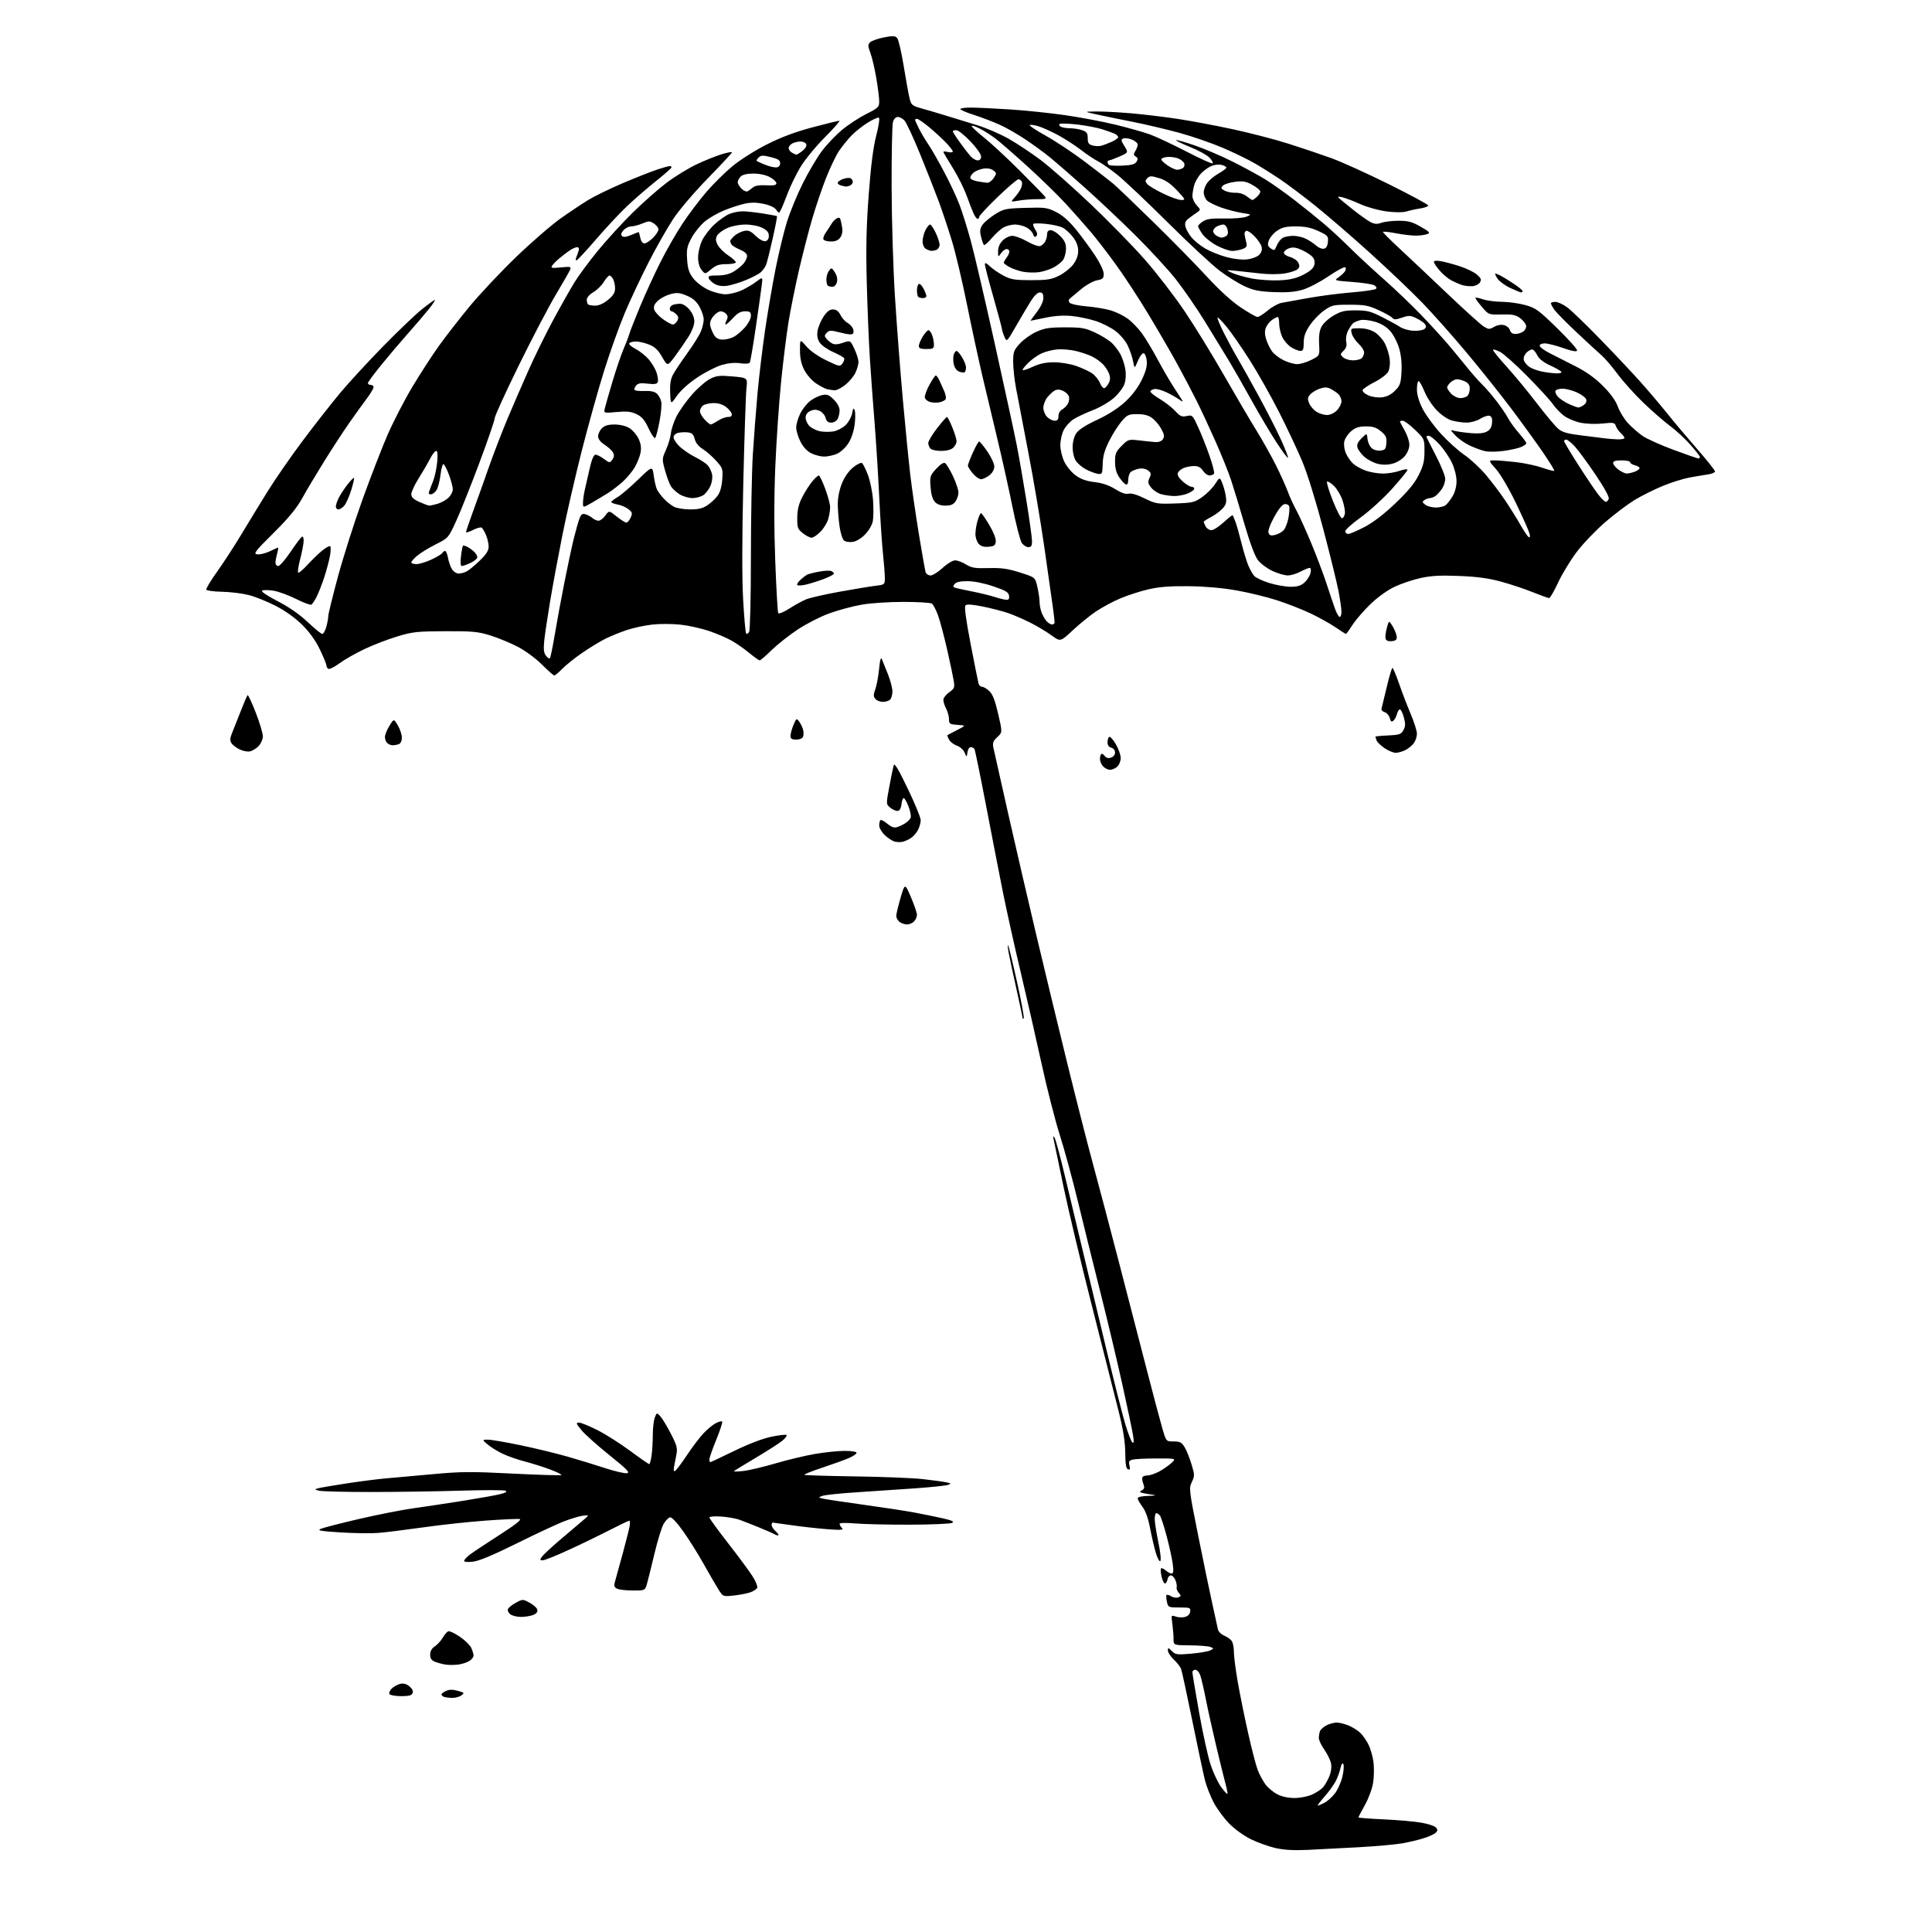 <?xml version="1.0" encoding="UTF-8" standalone="no"?>
<svg 
  version="1.1" 
  xmlns="http://www.w3.org/2000/svg" 
  xmlns:xlink="http://www.w3.org/1999/xlink" 
  xmlns:svg="http://www.w3.org/2000/svg"
  xmlns:rdf="http://www.w3.org/1999/02/22-rdf-syntax-ns#"
  xmlns:cc="http://creativecommons.org/ns#"
  xmlns:dc="http://purl.org/dc/elements/1.1/"
  viewBox="0 0 1024 1024"
  width="1024"
  height="1024"
>
<style>svg {background-color: white; }</style>"
<path stroke="none" fill="black" fill-rule="evenodd" d="M693.00,980.48C685.72,980.82 680.50,980.52 676.00,979.50C672.42,978.69 666.58,976.59 663.00,974.83C659.30,973.02 654.34,969.44 651.50,966.53C648.75,963.72 645.08,958.74 643.33,955.46C641.59,952.18 639.48,946.80 638.64,943.50C637.81,940.20 634.79,926.02 631.94,912.00C629.09,897.98 626.41,885.60 625.98,884.50C625.55,883.40 623.81,881.18 622.10,879.56C620.40,877.95 619.00,875.81 619.00,874.81C619.00,873.15 619.18,873.18 621.10,875.10C623.01,877.01 623.88,877.13 631.35,876.48C635.83,876.09 640.39,875.30 641.48,874.73C643.45,873.69 643.45,873.68 641.48,872.91C640.39,872.49 635.56,872.11 630.75,872.07C622.00,872.00 622.00,872.00 622.00,868.64C622.00,866.79 621.71,863.18 621.36,860.61C620.73,856.02 620.76,855.96 623.11,856.81C624.42,857.28 626.62,857.39 628.00,857.04C629.56,856.65 630.62,855.59 630.82,854.21C631.12,852.14 630.76,852.00 625.15,852.00C619.28,852.00 619.15,851.94 618.48,848.93C618.11,847.24 618.03,845.63 618.31,845.36C618.58,845.09 619.69,845.41 620.77,846.09C621.85,846.76 623.53,847.01 624.50,846.64C626.09,846.03 626.12,845.78 624.77,844.23C623.94,843.28 623.44,842.01 623.66,841.40C623.88,840.80 623.61,839.11 623.06,837.65C622.50,836.19 621.39,835.00 620.59,835.00C619.79,835.00 619.00,835.92 618.82,837.04C618.64,838.16 618.07,839.17 617.54,839.29C617.01,839.41 616.17,837.79 615.68,835.70C615.18,833.60 615.05,831.62 615.38,831.29C615.71,830.95 616.81,831.43 617.82,832.34C618.83,833.25 620.24,834.00 620.96,834.00C621.94,834.00 622.09,832.77 621.58,828.92C621.21,826.13 619.76,819.49 618.35,814.17C616.94,808.85 615.33,803.94 614.77,803.25C614.21,802.56 613.36,802.00 612.88,802.00C612.39,802.00 612.02,803.46 612.04,805.25C612.06,807.04 612.93,812.55 613.97,817.50C615.03,822.56 615.48,826.89 615.00,827.38C614.51,827.88 613.45,825.93 612.56,822.86C611.70,819.89 610.32,813.95 609.50,809.67C608.54,804.64 607.12,800.72 605.51,798.60C604.13,796.79 603.00,794.79 603.00,794.16C603.00,793.43 605.15,792.94 608.75,792.85C611.91,792.77 613.15,792.53 611.50,792.33C609.85,792.12 607.38,791.70 606.01,791.40C603.85,790.91 603.75,790.72 605.23,789.89C606.58,789.13 606.73,788.42 605.96,786.39C605.42,784.98 605.24,783.42 605.55,782.92C605.86,782.41 607.11,782.00 608.32,782.00C609.54,782.00 612.26,781.07 614.37,779.94C616.49,778.81 619.40,776.78 620.85,775.44C623.48,773.00 623.48,773.00 612.99,773.01C607.22,773.02 601.49,773.30 600.26,773.63C598.45,774.11 598.14,774.71 598.65,776.74C599.12,778.63 598.93,779.14 597.89,778.79C596.86,778.45 596.47,776.14 596.40,769.91C596.32,763.88 595.30,757.55 592.77,747.50C590.84,739.80 584.50,714.83 578.70,692.00C572.89,669.17 566.09,640.60 563.58,628.50C561.07,616.40 558.77,605.38 558.48,604.00C558.07,602.10 558.18,601.86 558.94,603.00C559.49,603.83 562.04,613.27 564.59,624.00C567.14,634.73 571.71,653.85 574.74,666.50C577.76,679.15 583.31,702.33 587.07,718.00C590.83,733.67 595.05,750.31 596.46,754.96C597.87,759.61 599.52,763.89 600.14,764.46C600.96,765.22 601.08,764.29 600.58,761.00C600.21,758.52 597.66,746.38 594.91,734.00C592.17,721.62 587.03,700.02 583.49,686.00C579.95,671.98 574.60,650.38 571.61,638.00C568.62,625.62 564.15,609.20 561.69,601.50C559.23,593.80 554.87,576.70 551.99,563.50C549.11,550.30 544.13,528.48 540.92,515.00C537.71,501.52 533.52,482.62 531.59,473.00C529.67,463.38 525.61,442.54 522.58,426.70C519.54,410.85 516.79,397.47 516.47,396.95C516.14,396.43 515.26,396.00 514.51,396.00C513.75,396.00 512.96,397.24 512.76,398.75C512.39,401.50 512.39,401.50 511.26,398.87C510.64,397.41 508.82,395.78 507.15,395.20C505.50,394.63 503.63,393.18 503.00,391.99C502.36,390.80 501.99,389.73 502.17,389.61C502.35,389.49 504.65,388.29 507.28,386.95C512.05,384.50 512.05,384.50 507.53,384.20C503.35,383.91 503.00,383.68 502.99,381.20C502.99,379.71 502.32,377.21 501.49,375.64C500.67,374.06 500.00,371.95 500.00,370.95C500.00,369.95 501.38,368.15 503.07,366.95C505.90,364.93 506.08,364.45 505.46,360.63C505.09,358.36 503.51,350.88 501.94,344.00C500.38,337.12 498.23,329.09 497.17,326.14C496.11,323.19 494.63,320.38 493.87,319.90C493.12,319.42 486.37,319.02 478.88,319.02C471.22,319.01 461.52,319.65 456.70,320.49C452.00,321.31 444.30,323.38 439.60,325.08C434.90,326.78 427.33,330.65 422.78,333.67C418.22,336.69 412.01,341.61 408.97,344.58C405.93,347.56 403.09,350.00 402.65,350.00C402.22,350.00 399.75,348.26 397.18,346.13C394.61,344.00 390.43,341.07 387.89,339.62C385.36,338.17 379.97,335.85 375.91,334.47C371.85,333.09 365.04,331.57 360.76,331.09C356.49,330.61 349.70,330.59 345.67,331.04C341.64,331.50 335.49,332.82 332.01,334.00C328.53,335.17 323.39,337.28 320.59,338.69C317.79,340.11 312.34,343.44 308.48,346.10C304.62,348.76 299.91,352.52 298.03,354.47C296.15,356.41 294.25,358.00 293.80,358.00C293.36,358.00 290.41,355.41 287.25,352.25C284.01,349.01 278.44,344.90 274.50,342.84C270.65,340.83 264.12,338.13 260.00,336.84C253.36,334.77 250.61,334.51 236.00,334.56C221.01,334.62 218.67,334.87 210.50,337.35C205.55,338.84 197.72,341.87 193.10,344.06C188.47,346.26 182.52,349.65 179.87,351.60C177.21,353.55 174.58,354.86 174.02,354.51C173.46,354.17 173.00,353.33 173.00,352.66C173.00,351.99 171.46,348.23 169.57,344.30C167.35,339.64 164.11,335.11 160.31,331.31C156.63,327.63 151.46,323.90 146.35,321.24C141.88,318.92 135.39,316.29 131.91,315.40C128.44,314.51 122.02,313.72 117.63,313.64C113.25,313.56 109.52,313.05 109.33,312.50C109.15,311.95 111.73,307.67 115.07,303.00C118.42,298.32 124.12,289.55 127.76,283.50C131.39,277.45 137.72,267.10 141.81,260.50C145.91,253.90 154.33,241.75 160.52,233.50C166.71,225.25 175.52,214.00 180.10,208.50C184.68,203.00 194.96,191.82 202.96,183.66C210.96,175.49 220.26,166.60 223.64,163.91C227.02,161.21 230.09,159.00 230.46,159.00C230.83,159.00 229.43,161.14 227.35,163.75C225.26,166.36 220.36,172.10 216.45,176.50C212.54,180.90 206.12,188.47 202.17,193.32C198.23,198.17 195.00,202.55 195.00,203.07C195.00,203.58 195.68,204.00 196.50,204.00C197.32,204.00 198.00,204.56 198.00,205.25C197.99,205.94 196.29,208.75 194.22,211.50C192.15,214.25 187.94,220.10 184.88,224.50C181.81,228.90 175.94,237.90 171.84,244.50C167.73,251.10 162.50,259.88 160.21,264.00C157.17,269.46 153.03,274.49 144.97,282.50C135.07,292.34 134.16,293.53 136.35,293.81C137.69,293.98 140.53,293.32 142.65,292.36C144.77,291.39 146.81,290.44 147.20,290.24C147.58,290.03 147.47,291.36 146.95,293.18C146.43,295.00 146.00,297.28 146.00,298.24C146.00,299.21 146.66,300.00 147.47,300.00C148.28,300.00 151.20,296.66 153.95,292.57C156.71,288.48 159.43,284.86 159.98,284.51C160.58,284.14 160.98,285.03 160.94,286.69C160.91,288.24 160.09,292.56 159.11,296.30C158.14,300.03 157.66,303.29 158.05,303.53C158.45,303.78 160.72,301.84 163.10,299.24C165.49,296.63 168.97,293.27 170.84,291.76C172.71,290.26 174.58,289.24 174.99,289.50C175.41,289.75 175.35,292.11 174.87,294.73C174.38,297.35 173.02,302.43 171.85,306.00C170.68,309.57 168.89,314.16 167.88,316.18C166.86,318.21 165.59,320.13 165.06,320.47C164.52,320.80 160.85,319.44 156.90,317.45C152.95,315.46 147.56,313.49 144.92,313.08C142.27,312.66 139.58,312.64 138.93,313.05C138.22,313.48 141.45,315.69 147.07,318.59C153.16,321.73 158.71,325.59 163.07,329.70C166.74,333.17 170.23,336.00 170.82,336.00C171.42,336.00 172.37,334.31 172.95,332.25C173.52,330.19 173.99,327.61 173.99,326.52C174.00,325.44 176.32,315.99 179.15,305.52C181.99,295.06 187.80,276.78 192.08,264.90C196.36,253.03 202.32,237.62 205.33,230.68C208.33,223.73 214.23,212.30 218.43,205.27C222.63,198.25 228.96,188.45 232.50,183.50C236.04,178.55 243.34,169.16 248.72,162.62C254.10,156.09 265.16,144.32 273.30,136.46C281.45,128.60 292.14,119.32 297.06,115.83C301.98,112.35 308.66,107.89 311.89,105.93C315.13,103.96 323.14,100.06 329.70,97.25C336.25,94.45 344.39,91.22 347.78,90.08C351.16,88.93 354.44,88.00 355.05,88.00C355.66,88.00 356.02,88.39 355.83,88.87C355.65,89.35 351.91,92.61 347.52,96.12C343.13,99.63 336.43,105.42 332.62,109.00C328.82,112.58 321.44,120.45 316.23,126.50C311.02,132.55 306.29,137.67 305.72,137.89C305.07,138.13 304.97,137.57 305.45,136.39C305.88,135.35 306.45,133.71 306.73,132.75C307.03,131.69 306.69,131.00 305.87,131.01C305.11,131.01 303.33,131.80 301.91,132.76C300.48,133.72 297.98,135.63 296.36,137.01C294.74,138.39 293.02,140.15 292.55,140.92C291.84,142.07 292.66,142.21 297.28,141.73C302.18,141.23 302.80,141.36 302.25,142.79C301.91,143.68 298.52,149.61 294.73,155.96C290.93,162.31 282.08,179.20 275.06,193.50C268.03,207.80 262.25,220.47 262.21,221.65C262.17,222.83 258.46,233.63 253.96,245.65C249.45,257.67 243.94,271.47 241.70,276.33C237.66,285.12 237.61,285.17 230.97,288.51C227.31,290.36 222.89,293.06 221.15,294.52C219.42,295.98 218.00,297.59 218.00,298.09C218.00,298.59 219.24,299.00 220.75,298.99C222.26,298.98 225.81,297.91 228.63,296.59C231.45,295.28 234.06,293.71 234.44,293.10C234.81,292.50 235.49,292.00 235.95,292.00C236.40,292.00 237.09,293.69 237.46,295.75C237.84,297.81 238.80,300.51 239.60,301.75C240.39,302.99 241.97,304.00 243.09,304.00C244.21,304.00 246.11,303.50 247.32,302.88C248.52,302.27 251.64,299.70 254.25,297.17C257.71,293.83 259.00,291.81 259.00,289.76C259.00,288.20 258.37,285.43 257.60,283.59C256.83,281.75 255.77,279.98 255.25,279.65C254.73,279.33 252.65,279.90 250.65,280.92C248.64,281.95 247.00,282.44 247.00,282.01C247.00,281.59 248.63,276.80 250.61,271.37C252.60,265.94 256.36,255.43 258.96,248.00C261.57,240.57 266.07,228.88 268.96,222.00C271.85,215.12 276.90,203.46 280.19,196.09C283.47,188.71 289.34,176.78 293.22,169.59C297.10,162.39 302.13,153.48 304.39,149.79C306.65,146.11 312.31,138.46 316.96,132.79C321.62,127.13 329.86,118.12 335.28,112.77C340.70,107.42 348.82,100.26 353.32,96.86C357.82,93.46 365.13,88.99 369.57,86.93C374.00,84.87 379.96,82.49 382.82,81.65C385.67,80.80 388.00,80.39 388.00,80.73C388.00,81.07 382.26,87.23 375.25,94.43C368.04,101.81 360.04,111.20 356.85,116.00C353.75,120.67 347.87,131.03 343.79,139.00C339.71,146.97 334.02,159.07 331.16,165.87C328.29,172.68 323.45,186.18 320.39,195.87C317.33,205.57 311.97,224.75 308.46,238.50C304.96,252.25 300.30,272.50 298.10,283.50C295.91,294.50 292.99,310.25 291.61,318.50C290.23,326.75 288.82,336.20 288.47,339.50C288.00,344.03 288.21,345.99 289.34,347.50C290.16,348.60 291.11,349.22 291.45,348.89C291.78,348.55 292.95,342.92 294.04,336.39C295.13,329.85 297.40,317.52 299.09,309.00C300.77,300.48 303.03,289.90 304.11,285.50C305.19,281.10 306.57,276.25 307.17,274.72C308.04,272.53 308.70,272.08 310.38,272.59C311.55,272.95 313.21,273.86 314.08,274.62C314.95,275.38 316.37,276.00 317.25,276.00C318.12,276.00 319.73,274.77 320.83,273.26C322.82,270.52 322.82,270.52 326.85,273.76C329.07,275.54 331.37,277.00 331.96,277.00C332.56,277.00 333.58,275.82 334.24,274.38C335.29,272.08 335.16,271.54 333.14,269.91C331.89,268.90 329.31,267.77 327.43,267.42C325.54,267.07 324.00,266.47 324.00,266.10C324.00,265.73 325.46,264.58 327.25,263.54C329.04,262.50 333.94,258.32 338.15,254.25C345.79,246.86 345.79,246.86 346.51,252.18C346.91,255.10 347.68,258.40 348.24,259.50C348.79,260.60 350.43,262.78 351.87,264.34C353.32,265.90 355.72,267.81 357.20,268.59C358.69,269.37 362.56,270.00 365.80,270.00C370.28,270.00 372.50,269.46 375.01,267.75C376.83,266.51 379.23,264.27 380.34,262.76C381.66,260.99 382.52,257.95 382.80,254.14C383.20,248.50 383.07,248.08 379.51,244.15C377.48,241.89 374.28,239.10 372.41,237.95C370.25,236.61 368.72,234.69 368.20,232.67C367.56,230.18 366.78,229.43 364.57,229.17C363.02,228.99 360.69,229.11 359.38,229.44C357.99,229.79 357.00,230.78 357.00,231.82C357.00,232.80 358.46,235.00 360.25,236.70C362.04,238.40 365.75,240.91 368.50,242.29C371.25,243.66 374.23,245.62 375.12,246.64C376.00,247.66 377.02,249.73 377.38,251.24C377.76,252.83 377.44,255.41 376.62,257.36C375.85,259.22 374.16,261.47 372.88,262.37C371.60,263.27 368.97,264.00 367.03,264.00C365.09,263.99 362.06,263.12 360.30,262.04C358.55,260.97 356.45,259.06 355.64,257.80C354.84,256.53 353.42,252.74 352.49,249.37C350.84,243.36 350.85,243.14 353.01,238.37C354.22,235.69 355.38,231.79 355.59,229.69C355.79,227.60 357.12,223.56 358.54,220.73C359.97,217.89 363.63,212.72 366.69,209.24C369.74,205.76 374.05,201.99 376.26,200.87C379.76,199.08 381.32,198.91 388.27,199.52C396.26,200.23 396.26,200.23 395.63,205.87C395.29,208.96 394.54,231.60 393.96,256.17C393.28,285.54 393.25,306.73 393.89,318.02C394.42,327.46 395.14,335.47 395.48,335.81C395.83,336.16 396.53,335.78 397.04,334.97C397.57,334.13 397.98,317.18 397.99,295.50C398.00,274.60 398.46,250.07 399.01,241.00C399.57,231.93 400.71,217.07 401.54,208.00C402.38,198.93 404.20,183.85 405.58,174.50C406.96,165.15 409.43,150.75 411.07,142.50C412.71,134.25 415.39,123.14 417.03,117.81C418.68,112.48 422.49,103.19 425.50,97.17C428.52,91.14 433.08,83.43 435.65,80.02C438.21,76.61 442.98,71.59 446.25,68.87C449.51,66.16 455.29,62.37 459.09,60.45C465.50,57.23 466.00,56.74 466.00,53.74C466.00,51.96 465.31,46.45 464.48,41.50C463.64,36.55 462.24,30.54 461.36,28.15C459.99,24.44 459.96,23.61 461.15,22.42C461.92,21.65 465.15,20.50 468.34,19.86C473.12,18.90 474.36,18.94 475.47,20.10C476.20,20.87 477.78,27.57 478.98,35.00C480.18,42.42 481.59,50.18 482.11,52.23C483.00,55.70 483.47,56.08 488.78,57.56C491.93,58.43 497.88,60.19 502.00,61.47C506.12,62.75 513.33,64.96 518.00,66.38C522.67,67.79 530.15,71.02 534.60,73.55C539.06,76.08 546.68,81.14 551.54,84.79C556.40,88.43 568.23,98.86 577.82,107.96C587.42,117.06 600.42,130.35 606.71,137.50C613.00,144.65 622.54,157.03 627.90,165.00C633.27,172.97 642.54,188.05 648.51,198.50C654.48,208.95 662.17,222.05 665.60,227.61C669.03,233.16 673.83,241.71 676.27,246.61C678.71,251.50 681.53,257.75 682.54,260.50C683.55,263.25 685.60,267.75 687.11,270.50C688.61,273.25 692.16,281.08 694.99,287.90C697.82,294.72 701.47,304.39 703.11,309.40C704.74,314.40 706.77,320.41 707.62,322.75C708.47,325.09 709.58,327.00 710.08,327.00C710.59,327.00 711.00,325.76 711.00,324.25C711.00,322.74 710.32,317.90 709.48,313.50C708.65,309.10 705.00,294.25 701.38,280.50C697.45,265.57 692.95,251.07 690.20,244.50C687.66,238.45 682.13,226.69 677.90,218.36C673.66,210.03 666.75,197.78 662.54,191.13C658.33,184.48 652.83,176.52 650.33,173.46C647.83,170.39 645.57,168.09 645.31,168.36C645.04,168.62 646.61,172.36 648.78,176.67C650.96,180.98 654.21,186.97 656.01,190.00C657.81,193.03 662.84,202.03 667.19,210.00C671.54,217.97 676.90,228.49 679.10,233.37C681.30,238.24 682.90,242.43 682.66,242.68C682.41,242.92 679.62,239.16 676.45,234.31C673.29,229.47 667.34,219.43 663.23,212.00C659.12,204.57 653.72,195.12 651.23,191.00C648.74,186.88 643.10,177.65 638.69,170.50C634.29,163.35 627.31,153.22 623.19,148.00C619.07,142.78 609.29,132.16 601.45,124.40C593.62,116.65 581.42,105.17 574.35,98.89C567.28,92.61 559.25,85.63 556.50,83.39C553.75,81.15 548.06,76.99 543.86,74.15C539.66,71.30 533.36,67.68 529.86,66.11C526.36,64.53 520.24,62.20 516.25,60.92C512.26,59.65 509.00,58.24 509.00,57.80C509.00,57.36 511.59,57.01 514.75,57.02C517.91,57.03 527.14,57.47 535.25,58.00C543.37,58.52 556.54,59.89 564.53,61.04C572.52,62.19 584.56,64.46 591.28,66.10C598.00,67.74 606.20,70.06 609.50,71.25C612.80,72.45 621.49,76.53 628.81,80.32C636.13,84.11 642.39,86.94 642.73,86.60C643.07,86.27 642.31,84.90 641.06,83.56C639.81,82.23 635.21,79.70 630.85,77.94C626.49,76.18 623.12,74.54 623.37,74.30C623.62,74.05 628.02,75.29 633.16,77.05C638.30,78.81 647.33,82.67 653.23,85.62C659.13,88.58 666.89,92.79 670.48,94.99C674.07,97.18 681.17,102.20 686.25,106.15C691.34,110.09 698.42,115.80 702.00,118.84C705.58,121.88 711.59,127.46 715.38,131.24C719.16,135.02 727.26,142.53 733.38,147.94C739.49,153.34 748.55,162.01 753.50,167.20C758.45,172.38 764.75,179.28 767.50,182.51C770.25,185.75 774.67,191.11 777.33,194.42C779.98,197.74 783.66,201.91 785.49,203.69C787.33,205.47 790.83,209.53 793.27,212.72C795.71,215.90 798.44,219.93 799.34,221.67C800.24,223.42 802.78,226.93 804.99,229.48C807.19,232.03 809.00,234.47 809.00,234.90C809.00,235.33 807.84,236.21 806.42,236.85C805.00,237.50 800.84,238.45 797.17,238.97C793.50,239.49 788.92,239.55 787.00,239.10C785.08,238.65 781.43,237.30 778.90,236.10C776.37,234.90 772.99,232.52 771.40,230.82C768.50,227.71 768.50,227.71 771.00,228.38C772.38,228.74 776.20,229.28 779.50,229.57C783.50,229.93 786.33,229.66 788.00,228.78C789.73,227.86 790.60,226.46 790.81,224.22C791.03,222.02 790.64,220.80 789.59,220.40C788.74,220.07 786.52,220.75 784.66,221.90C782.73,223.09 779.59,224.00 777.38,223.99C775.25,223.99 771.76,223.51 769.64,222.92C767.32,222.27 764.08,220.10 761.52,217.47C759.18,215.06 756.26,210.60 755.02,207.55C753.78,204.50 752.37,202.00 751.88,202.00C751.40,202.00 751.00,203.95 751.00,206.34C751.00,209.17 752.04,212.74 753.98,216.59C755.63,219.84 759.96,225.78 763.61,229.80C767.27,233.81 772.86,238.87 776.05,241.04C779.24,243.20 784.38,247.95 787.47,251.59C790.55,255.23 795.23,261.42 797.86,265.35C800.49,269.28 804.10,275.08 805.88,278.23C807.66,281.38 809.61,284.26 810.21,284.63C810.93,285.08 811.08,284.46 810.65,282.75C810.30,281.34 807.10,274.16 803.55,266.79C799.87,259.15 795.31,251.36 792.96,248.69C788.83,244.00 788.83,244.00 792.17,244.01C794.00,244.01 799.15,244.43 803.60,244.95C808.06,245.46 814.33,246.80 817.53,247.93C820.74,249.05 823.55,249.78 823.79,249.54C824.03,249.30 821.19,244.69 817.48,239.30C813.76,233.91 806.32,223.65 800.94,216.50C795.56,209.35 785.16,196.30 777.83,187.50C770.50,178.70 759.78,166.61 754.00,160.62C748.23,154.64 735.62,142.64 726.00,133.95C716.38,125.26 703.33,114.01 697.00,108.95C690.67,103.88 682.35,97.62 678.50,95.04C674.65,92.45 668.61,88.65 665.08,86.60C661.54,84.54 653.89,80.83 648.08,78.34C642.26,75.85 631.93,72.29 625.12,70.42C618.30,68.55 607.05,65.90 600.12,64.53C593.18,63.16 584.58,61.39 581.00,60.60C574.50,59.16 574.50,59.16 581.00,59.09C584.58,59.05 592.90,59.49 599.50,60.05C606.10,60.62 617.20,61.95 624.16,63.01C631.12,64.06 644.25,66.52 653.32,68.48C662.40,70.43 675.60,73.85 682.66,76.09C689.72,78.32 700.00,81.78 705.50,83.77C711.00,85.76 724.84,92.03 736.25,97.70C747.66,103.38 757.00,108.42 757.00,108.92C757.00,109.42 755.09,110.12 752.75,110.48C750.41,110.84 747.14,111.56 745.47,112.07C743.59,112.65 739.62,112.65 734.97,112.06C730.70,111.51 724.71,109.86 721.00,108.19C717.42,106.59 713.15,104.96 711.50,104.57C709.51,104.10 708.84,104.19 709.50,104.85C710.05,105.40 713.42,108.18 717.00,111.02C720.58,113.87 724.78,116.86 726.33,117.67C728.53,118.81 729.85,118.90 732.23,118.07C733.92,117.48 738.04,117.00 741.40,117.01C746.40,117.02 748.49,117.59 752.99,120.16C757.71,122.87 758.20,123.42 756.49,124.08C755.39,124.51 752.70,124.87 750.50,124.89C748.30,124.91 743.46,124.34 739.75,123.62C736.04,122.90 733.00,122.60 733.00,122.96C733.00,123.31 737.16,127.46 742.25,132.18C747.34,136.90 758.70,147.62 767.50,156.00C776.30,164.37 784.78,172.03 786.35,173.01C788.96,174.65 789.42,174.67 791.90,173.24C793.57,172.28 795.60,171.93 797.19,172.33C798.60,172.69 800.00,173.88 800.29,174.99C800.63,176.30 801.65,177.00 803.22,177.00C804.54,177.00 806.43,176.41 807.42,175.68C808.41,174.96 809.06,173.55 808.86,172.54C808.66,171.53 807.23,169.76 805.68,168.61C803.37,166.89 801.58,166.53 795.94,166.67C789.02,166.84 789.02,166.84 785.51,162.74C783.58,160.49 782.00,158.32 782.00,157.94C782.00,157.55 783.69,157.84 785.75,158.57C787.81,159.31 792.40,159.93 795.93,159.96C799.47,159.98 805.10,160.76 808.43,161.69C813.96,163.22 815.48,164.33 825.39,174.01C831.38,179.86 836.11,185.16 835.89,185.79C835.62,186.56 833.26,186.14 828.50,184.46C824.65,183.11 820.26,182.01 818.75,182.00C817.19,182.00 816.02,182.54 816.05,183.25C816.07,183.94 818.43,185.70 821.30,187.16C824.16,188.62 830.30,191.74 834.95,194.09C840.73,197.02 845.34,200.30 849.55,204.52C853.68,208.64 856.31,212.29 857.52,215.59C858.51,218.29 860.94,222.23 862.91,224.34C864.88,226.46 868.33,229.46 870.57,231.02C872.81,232.58 880.21,235.91 887.02,238.43C893.82,240.94 899.75,243.00 900.19,243.00C900.64,243.00 901.00,242.64 901.00,242.20C901.00,241.76 898.68,238.80 895.85,235.62C893.01,232.44 888.18,227.98 885.10,225.71C882.03,223.44 875.74,217.96 871.12,213.54C866.51,209.12 860.32,202.24 857.36,198.25C854.41,194.27 850.55,189.77 848.78,188.25C847.02,186.74 841.06,181.25 835.54,176.05C830.02,170.86 824.72,165.46 823.76,164.05C822.80,162.65 822.01,161.16 822.01,160.75C822.00,160.34 823.06,160.00 824.35,160.00C825.64,160.00 828.45,161.29 830.60,162.86C832.74,164.43 840.58,171.97 848.00,179.62C855.42,187.26 864.93,197.34 869.11,202.01C873.30,206.68 879.83,214.36 883.61,219.08C887.40,223.80 894.66,232.43 899.75,238.25C904.84,244.07 909.00,249.30 909.00,249.87C909.00,250.44 907.31,251.16 905.25,251.46C903.19,251.76 898.80,252.50 895.50,253.09C892.20,253.69 885.77,255.71 881.22,257.59C876.66,259.48 869.99,262.81 866.38,265.00C862.78,267.19 855.77,272.47 850.82,276.74C845.87,281.01 839.08,288.10 835.74,292.50C832.40,296.90 827.95,304.21 825.84,308.75C823.74,313.29 821.60,317.00 821.08,317.00C820.57,317.00 816.63,315.58 812.33,313.85C808.02,312.11 800.45,309.59 795.50,308.25C789.00,306.48 782.86,305.65 773.37,305.27C763.28,304.87 758.52,305.13 752.82,306.40C748.75,307.30 742.58,309.38 739.12,311.02C735.40,312.78 730.22,316.50 726.42,320.15C722.90,323.53 718.61,328.49 716.90,331.15C715.19,333.82 713.60,336.00 713.37,336.00C713.14,336.00 710.65,334.42 707.84,332.48C705.02,330.55 699.07,327.23 694.60,325.11C690.14,322.99 682.04,319.83 676.60,318.08C671.17,316.34 661.50,314.00 655.11,312.88C647.80,311.60 638.50,310.79 630.00,310.70C620.08,310.59 614.41,311.04 608.63,312.37C604.31,313.37 597.56,315.55 593.64,317.22C589.73,318.89 583.92,322.01 580.75,324.17C577.57,326.33 572.06,330.81 568.51,334.14C562.04,340.20 562.04,340.20 557.27,336.72C554.65,334.81 549.58,331.78 546.00,329.98C542.43,328.19 537.18,325.92 534.34,324.94C531.50,323.97 525.48,322.41 520.97,321.49C515.34,320.35 512.45,320.15 511.75,320.85C511.04,321.56 511.88,327.93 514.43,341.19C516.47,351.81 518.37,361.29 518.64,362.25C518.91,363.21 519.75,364.00 520.51,364.00C521.27,364.00 522.98,365.01 524.32,366.25C526.11,367.91 527.36,371.09 529.04,378.32C531.32,388.14 531.32,388.14 528.60,390.67C526.35,392.76 525.99,393.73 526.53,396.34C526.89,398.08 530.49,414.12 534.53,432.00C538.58,449.88 545.30,478.90 549.48,496.50C553.65,514.10 560.88,544.02 565.54,563.00C570.20,581.98 576.46,606.50 579.45,617.50C582.44,628.50 588.50,651.45 592.93,668.50C597.35,685.55 603.93,710.98 607.55,725.00C611.17,739.02 615.02,753.54 616.11,757.25C618.08,764.00 618.08,764.00 622.06,764.00C625.40,764.00 626.32,764.48 627.86,767.01C628.87,768.66 630.51,772.73 631.51,776.04C633.22,781.67 633.23,782.29 631.70,785.50C630.12,788.82 630.22,789.72 635.03,813.72C637.76,827.35 641.14,843.67 642.55,850.00C643.96,856.33 645.31,862.46 645.54,863.62C645.79,864.82 647.31,866.30 649.03,867.01C650.70,867.71 652.51,869.08 653.04,870.07C653.57,871.06 654.00,873.64 654.00,875.80C654.00,877.97 654.91,884.95 656.01,891.32C657.12,897.69 659.58,909.87 661.49,918.37C663.39,926.88 665.71,935.79 666.63,938.17C667.55,940.55 669.38,943.97 670.71,945.76C672.03,947.55 674.87,949.91 677.02,951.01C679.49,952.27 682.86,952.99 686.21,952.98C689.18,952.97 693.25,952.15 695.50,951.12C697.70,950.11 700.27,948.41 701.21,947.35C702.15,946.29 703.64,943.71 704.52,941.61C705.52,939.22 705.87,936.62 705.47,934.65C705.12,932.92 703.52,929.63 701.92,927.34C700.31,925.05 699.00,922.27 699.00,921.17C699.00,920.07 699.28,918.44 699.62,917.54C699.96,916.65 701.52,915.27 703.07,914.46C704.63,913.66 707.06,913.00 708.48,913.00C709.90,913.00 712.73,913.70 714.77,914.55C716.81,915.40 719.54,917.09 720.83,918.30C722.13,919.51 724.10,922.27 725.21,924.43C726.31,926.59 727.55,930.77 727.95,933.73C728.35,936.69 728.28,941.67 727.79,944.80C727.28,948.04 725.41,953.15 723.45,956.66C721.55,960.05 720.00,963.02 720.00,963.26C720.00,963.50 726.02,963.96 733.39,964.30C740.75,964.63 749.73,965.42 753.34,966.05C756.96,966.68 760.46,967.84 761.12,968.65C762.07,969.79 762.03,970.38 760.91,971.43C760.14,972.16 757.25,973.47 754.50,974.33C751.75,975.20 746.58,976.42 743.01,977.04C739.45,977.66 729.10,978.58 720.01,979.08C710.93,979.57 698.77,980.20 693.00,980.48zM698.46,957.00C698.81,957.00 700.40,956.33 702.00,955.50C703.59,954.68 706.11,952.42 707.59,950.48C709.06,948.54 710.83,944.54 711.52,941.59C712.20,938.65 712.42,935.67 711.99,934.99C711.49,934.18 710.96,934.93 710.49,937.12C710.08,938.98 708.96,942.08 707.98,944.00C707.00,945.92 704.32,949.64 702.02,952.25C699.71,954.86 698.12,957.00 698.46,957.00zM650.53,950.81C650.74,950.60 650.30,948.19 649.55,945.46C648.81,942.73 646.59,933.75 644.63,925.50C642.66,917.25 640.17,905.98 639.09,900.46C638.00,894.94 636.65,889.21 636.08,887.71C635.51,886.22 634.36,885.00 633.52,885.00C632.69,885.00 632.00,885.60 632.00,886.34C632.00,887.07 633.59,896.64 635.54,907.59C637.49,918.54 640.22,930.96 641.60,935.18C642.99,939.41 645.48,944.74 647.13,947.03C648.79,949.31 650.32,951.02 650.53,950.81zM239.56,899.92C237.88,899.88 235.94,899.62 235.25,899.34C234.56,899.06 234.00,898.49 234.00,898.08C234.00,897.66 235.09,896.83 236.42,896.22C238.14,895.43 239.93,895.42 242.63,896.16C246.19,897.15 246.31,897.30 244.52,898.61C243.48,899.37 241.24,899.96 239.56,899.92zM212.59,899.00C209.58,899.00 206.81,898.50 206.44,897.90C206.06,897.29 206.60,895.97 207.63,894.96C208.66,893.95 210.65,892.85 212.06,892.50C213.81,892.07 215.37,892.48 216.98,893.78C218.50,895.01 219.11,896.28 218.70,897.34C218.21,898.61 216.76,899.00 212.59,899.00zM243.00,882.23C241.07,882.49 238.15,882.52 236.50,882.31C234.85,882.09 232.26,881.43 230.75,880.84C228.67,880.02 228.00,879.08 228.00,876.99C228.00,875.17 228.83,873.69 230.43,872.64C231.77,871.76 233.66,869.70 234.63,868.05C235.60,866.41 236.93,864.86 237.58,864.61C238.23,864.36 240.97,865.64 243.66,867.46C246.36,869.28 249.12,871.96 249.79,873.43C250.45,874.90 251.00,876.74 251.00,877.52C251.00,878.31 249.99,879.59 248.75,880.36C247.51,881.14 244.93,881.98 243.00,882.23zM276.13,857.00C274.07,857.00 271.55,856.39 270.53,855.64C269.51,854.90 268.92,853.65 269.22,852.86C269.52,852.08 271.41,850.56 273.41,849.48C277.04,847.52 277.08,847.52 280.77,849.51C282.81,850.60 284.63,852.29 284.81,853.25C285.03,854.39 284.23,855.34 282.51,856.00C281.06,856.55 278.19,857.00 276.13,857.00zM388.85,845.67C383.20,846.26 383.20,846.26 380.76,842.38C379.41,840.25 375.92,834.23 373.00,829.00C370.08,823.77 365.21,816.00 362.16,811.71C358.80,806.98 356.03,804.04 355.12,804.22C354.29,804.38 352.77,805.94 351.75,807.68C350.73,809.43 348.57,816.40 346.95,823.18C345.33,829.96 343.54,837.19 342.96,839.25C341.92,843.00 341.92,843.00 335.39,843.00C331.81,843.00 328.03,842.55 327.00,842.00C325.43,841.16 325.29,840.50 326.10,837.75C326.63,835.96 328.46,829.33 330.17,823.00C331.88,816.67 333.49,810.26 333.75,808.75C334.01,807.24 333.91,806.00 333.52,806.00C333.14,806.00 328.47,808.23 323.16,810.96C317.85,813.69 308.09,818.42 301.48,821.46C294.87,824.51 288.66,827.00 287.67,827.00C286.13,827.00 286.06,826.75 287.19,825.14C287.91,824.11 292.13,820.17 296.57,816.39C301.00,812.60 306.40,808.01 308.57,806.20C312.50,802.90 312.50,802.90 308.88,803.36C306.89,803.62 302.17,805.06 298.38,806.56C294.60,808.06 283.40,813.31 273.50,818.22C261.49,824.18 253.92,827.34 250.75,827.71C247.82,828.06 246.00,827.89 246.00,827.26C246.00,826.70 247.46,825.15 249.25,823.82C251.04,822.48 258.07,817.82 264.88,813.45C273.16,808.13 276.66,805.38 275.44,805.14C274.44,804.94 266.39,805.30 257.56,805.94C248.73,806.57 233.85,808.18 224.50,809.51C215.15,810.83 204.35,812.17 200.50,812.48C196.65,812.78 187.65,812.66 180.50,812.21C169.77,811.53 167.94,811.19 170.04,810.30C171.44,809.70 180.67,807.33 190.54,805.03C200.42,802.74 213.45,800.18 219.50,799.36C225.55,798.53 237.47,796.73 246.00,795.37C254.53,794.00 263.28,792.42 265.46,791.85C268.13,791.15 268.94,790.58 267.96,790.11C267.16,789.72 256.38,789.71 244.00,790.09C231.62,790.47 210.25,790.78 196.50,790.79C182.75,790.80 170.38,790.48 169.00,790.09C166.50,789.38 166.50,789.38 169.00,788.73C170.38,788.38 177.35,787.21 184.50,786.12C191.65,785.04 200.65,783.90 204.50,783.58C208.35,783.27 219.38,782.28 229.00,781.38C244.42,779.95 249.51,779.91 271.76,781.04C285.65,781.74 297.25,782.08 297.55,781.79C297.84,781.50 295.02,780.13 291.29,778.75C287.55,777.37 281.57,775.49 278.00,774.58C274.43,773.66 269.25,771.85 266.50,770.55C263.75,769.25 260.15,767.03 258.50,765.63C255.50,763.07 255.50,763.07 258.50,763.04C260.15,763.03 267.89,764.34 275.70,765.96C283.50,767.58 294.75,770.30 300.70,772.01C306.64,773.71 315.65,776.46 320.72,778.13C325.79,779.79 330.97,781.00 332.22,780.82C334.11,780.56 332.52,778.91 323.00,771.26C316.68,766.18 310.01,760.22 308.19,758.01C305.31,754.51 305.13,754.00 306.83,754.00C307.90,754.00 312.31,755.79 316.63,757.98C320.96,760.17 328.76,765.12 333.97,768.98C339.18,772.84 343.73,776.00 344.09,776.00C344.44,776.00 345.01,773.91 345.36,771.36C345.71,768.81 346.00,763.89 346.00,760.43C346.00,756.96 346.47,752.90 347.04,751.39C348.07,748.69 348.12,748.67 349.92,750.57C350.93,751.63 353.44,755.77 355.50,759.76C358.69,765.92 359.15,767.59 358.54,770.76C358.14,772.82 357.57,775.80 357.27,777.39C356.89,779.42 357.08,780.07 357.88,779.57C358.51,779.18 361.33,775.41 364.15,771.18C366.96,766.96 370.89,761.78 372.88,759.67C374.87,757.56 377.78,755.16 379.34,754.34C380.91,753.52 382.45,753.11 382.76,753.43C383.08,753.75 381.69,758.05 379.67,762.98C377.65,767.92 376.00,772.64 376.00,773.48C376.00,774.31 376.19,775.00 376.43,775.00C376.66,775.00 382.40,772.30 389.18,769.00C396.87,765.26 404.28,762.44 408.90,761.49C412.97,760.65 416.57,760.24 416.90,760.57C417.23,760.90 416.30,762.21 414.83,763.47C413.35,764.74 407.05,768.80 400.83,772.50C394.60,776.19 389.27,779.46 389.00,779.75C388.73,780.04 390.98,780.00 394.00,779.65C397.02,779.31 404.68,777.50 411.02,775.63C417.35,773.76 426.77,771.51 431.94,770.62C437.12,769.73 444.20,769.00 447.68,769.00C451.37,769.00 454.00,769.43 454.00,770.04C454.00,770.61 452.09,771.89 449.75,772.88C447.41,773.88 441.08,776.16 435.69,777.95C430.29,779.74 426.09,781.42 426.35,781.68C426.61,781.94 438.68,782.32 453.16,782.52C467.65,782.72 483.77,783.36 489.00,783.95C494.23,784.53 499.85,785.30 501.50,785.64C504.17,786.20 504.28,786.35 502.47,787.02C501.35,787.44 493.25,788.28 484.47,788.89C475.68,789.50 461.69,790.44 453.38,790.99C445.06,791.53 437.21,792.36 435.93,792.83C433.62,793.69 433.62,793.69 436.06,794.29C437.40,794.62 447.05,796.07 457.50,797.52C467.95,798.96 480.10,800.82 484.50,801.64C488.90,802.46 495.61,803.83 499.42,804.68C504.61,805.85 505.92,806.46 504.70,807.15C503.80,807.65 493.64,808.09 482.13,808.11C470.63,808.14 457.56,807.84 453.10,807.45C448.27,807.03 445.00,807.12 445.00,807.67C445.00,808.18 445.56,809.18 446.25,809.89C447.27,810.94 445.84,811.06 438.50,810.50C433.55,810.13 425.12,809.19 419.76,808.41C414.40,807.64 409.79,807.00 409.51,807.00C409.23,807.00 409.00,807.61 409.00,808.35C409.00,809.08 409.90,810.51 411.01,811.51C412.11,812.50 412.83,813.51 412.60,813.73C412.38,813.95 411.36,813.67 410.35,813.11C409.33,812.54 405.57,810.89 402.00,809.44C398.43,807.99 393.93,806.23 392.00,805.52C390.07,804.81 385.69,804.04 382.25,803.80C378.80,803.56 376.00,803.78 376.00,804.29C376.00,804.80 380.46,810.94 385.92,817.95C391.38,824.95 397.20,832.82 398.85,835.43C400.51,838.04 401.64,840.78 401.35,841.52C401.07,842.26 399.41,843.36 397.67,843.97C395.93,844.58 391.96,845.34 388.85,845.67zM542.60,539.73C542.27,540.06 542.00,539.99 542.00,539.58C542.00,539.16 540.47,532.00 538.61,523.66C536.74,515.32 534.90,506.70 534.52,504.50C534.13,502.30 534.05,500.73 534.32,501.00C534.60,501.27 536.71,509.97 539.01,520.32C541.32,530.66 542.93,539.40 542.60,539.73zM480.68,489.97C479.48,489.95 477.71,489.34 476.75,488.61C475.79,487.88 475.02,486.43 475.04,485.39C475.06,484.35 476.10,480.03 477.34,475.79C479.61,468.07 479.61,468.07 482.81,475.50C484.56,479.59 486.00,483.81 486.00,484.89C486.00,485.97 485.29,487.56 484.43,488.43C483.56,489.29 481.88,489.99 480.68,489.97zM478.50,446.15C477.40,446.42 475.49,446.38 474.25,446.07C473.01,445.76 470.65,444.22 469.00,442.67C467.35,441.11 466.00,438.82 466.00,437.58C466.00,436.35 466.29,435.05 466.64,434.69C466.99,434.34 468.62,435.18 470.25,436.56C472.31,438.29 473.89,438.87 475.36,438.43C476.54,438.08 478.54,437.14 479.80,436.34C481.07,435.54 482.36,434.22 482.68,433.40C482.99,432.59 482.48,429.92 481.54,427.46C480.60,425.01 479.45,423.00 478.98,423.00C478.51,423.00 477.99,424.46 477.81,426.24C477.62,428.24 476.89,429.60 475.91,429.78C475.04,429.95 473.26,429.22 471.97,428.17C469.61,426.26 469.61,426.26 471.37,416.88C472.33,411.72 473.38,406.63 473.69,405.57C474.09,404.20 476.23,407.77 481.12,417.97C484.91,425.85 488.00,433.38 488.00,434.70C488.00,436.02 487.35,438.36 486.55,439.90C485.75,441.44 484.07,443.37 482.80,444.19C481.54,445.00 479.60,445.89 478.50,446.15zM588.33,408.00C587.22,408.00 585.57,407.18 584.65,406.17C583.74,405.17 583.00,403.44 583.00,402.34C583.00,401.24 583.29,400.04 583.65,399.68C584.01,399.32 584.83,399.75 585.48,400.64C586.27,401.72 587.36,402.02 588.83,401.56C590.12,401.15 591.00,400.04 591.00,398.84C591.00,397.65 590.17,396.60 589.00,396.29C587.72,395.96 587.00,394.93 587.00,393.44C587.00,392.16 587.41,390.87 587.90,390.56C588.40,390.25 589.98,391.99 591.40,394.43C592.83,396.86 594.00,400.17 594.00,401.77C594.00,403.38 593.18,405.43 592.17,406.35C591.17,407.26 589.44,408.00 588.33,408.00zM132.40,398.26C131.06,398.52 128.54,398.00 126.81,397.11C125.07,396.23 123.18,394.72 122.60,393.78C121.83,392.53 121.92,391.14 122.89,388.78C123.63,386.97 125.69,381.79 127.46,377.25C129.22,372.71 130.92,368.75 131.21,368.45C131.51,368.15 133.46,372.31 135.55,377.68C137.63,383.06 139.33,388.71 139.33,390.24C139.33,391.77 138.32,394.09 137.09,395.41C135.85,396.72 133.74,398.01 132.40,398.26zM739.78,399.00C738.51,399.00 735.84,397.90 733.86,396.55C731.87,395.20 729.97,393.37 729.63,392.47C729.28,391.57 729.00,390.67 729.00,390.46C729.00,390.26 732.02,389.96 735.72,389.80C741.69,389.53 742.59,389.22 743.83,387.00C744.95,384.99 744.99,383.66 744.07,380.25C743.44,377.91 742.50,376.00 741.98,376.00C741.46,376.00 740.76,377.11 740.42,378.46C740.08,379.81 739.22,381.40 738.52,381.99C737.54,382.80 737.08,382.46 736.61,380.59C736.27,379.24 735.07,377.84 733.94,377.48C732.81,377.12 732.04,376.31 732.22,375.66C732.40,375.02 733.65,369.89 734.98,364.25C736.31,358.61 737.68,354.00 738.03,354.00C738.37,354.00 739.93,357.71 741.50,362.25C743.06,366.79 745.84,374.03 747.67,378.34C749.50,382.65 751.00,387.39 751.00,388.87C751.00,390.34 750.30,392.56 749.44,393.78C748.58,395.01 746.58,396.68 744.99,397.51C743.40,398.33 741.06,399.00 739.78,399.00zM208.12,395.00C207.17,395.00 205.86,394.46 205.20,393.80C204.54,393.14 204.01,391.68 204.03,390.55C204.05,389.42 205.11,386.79 206.40,384.70C208.74,380.89 208.74,380.89 210.87,384.50C212.04,386.49 213.00,389.39 213.00,390.95C213.00,392.61 212.35,394.04 211.42,394.39C210.55,394.73 209.06,395.00 208.12,395.00zM422.03,392.00C419.65,392.00 419.00,391.56 419.00,389.97C419.00,388.85 419.70,386.26 420.57,384.22C422.08,380.63 422.18,380.57 423.61,382.50C424.42,383.60 425.34,385.51 425.65,386.75C425.96,387.98 425.96,389.67 425.64,390.50C425.30,391.38 423.81,392.00 422.03,392.00zM467.92,372.00C466.45,372.00 464.66,371.30 463.95,370.43C462.88,369.15 462.88,368.22 463.94,365.30C464.65,363.33 465.55,358.53 465.94,354.61C466.45,349.46 466.88,348.05 467.47,349.50C467.93,350.60 469.36,354.17 470.65,357.42C471.94,360.68 473.00,364.75 473.00,366.47C473.00,368.19 472.46,370.14 471.80,370.80C471.14,371.46 469.40,372.00 467.92,372.00zM737.74,339.82C736.02,340.02 734.78,339.59 734.43,338.67C734.12,337.87 734.38,335.30 735.01,332.97C736.15,328.72 736.15,328.72 738.10,331.92C739.17,333.68 740.15,336.11 740.27,337.31C740.45,339.03 739.90,339.57 737.74,339.82zM557.65,331.00C558.39,331.00 558.99,330.44 558.97,329.75C558.95,329.06 558.54,325.57 558.06,322.00C557.58,318.43 555.54,304.04 553.52,290.04C551.50,276.04 547.62,253.09 544.89,239.04C542.17,224.99 539.28,209.90 538.47,205.50C537.66,201.10 537.00,194.91 537.00,191.75C537.00,186.59 537.35,185.61 540.51,182.12C542.44,179.99 546.38,177.18 549.26,175.88C553.64,173.90 556.14,173.51 564.50,173.51C573.37,173.50 575.18,173.82 580.50,176.31C583.80,177.85 587.78,180.33 589.34,181.81C590.90,183.29 592.99,186.07 593.97,188.00C594.96,189.93 596.08,193.40 596.46,195.73C596.88,198.23 596.70,201.39 596.01,203.46C595.38,205.38 592.84,208.73 590.36,210.92C587.85,213.13 582.80,216.05 578.97,217.51C575.18,218.96 570.60,221.13 568.79,222.34C566.98,223.55 564.71,226.11 563.75,228.02C562.79,229.93 562.00,233.50 562.00,235.93C562.00,238.42 562.94,242.30 564.13,244.77C565.31,247.20 568.01,250.45 570.15,251.99C572.90,253.99 575.81,255.01 580.13,255.52C584.27,256.00 587.78,257.19 591.08,259.24C594.34,261.27 596.66,262.06 598.17,261.67C599.61,261.29 602.65,262.18 606.62,264.14C612.51,267.03 613.36,267.17 622.83,266.85C632.08,266.53 633.16,266.27 637.17,263.46C639.55,261.79 642.62,258.71 643.99,256.61C646.47,252.79 646.47,252.79 647.85,256.14C648.61,257.99 649.47,261.21 649.75,263.29C650.17,266.34 649.81,267.58 647.89,269.64C646.57,271.04 643.81,273.06 641.75,274.12C639.69,275.18 638.00,276.29 638.00,276.59C638.00,276.89 638.47,278.00 639.04,279.07C639.60,280.13 640.96,281.00 642.06,281.00C643.15,281.00 646.07,279.13 648.54,276.85C651.02,274.57 653.18,272.89 653.35,273.10C653.52,273.32 654.17,274.85 654.79,276.50C655.42,278.15 656.83,283.13 657.94,287.57C659.04,292.00 660.68,297.40 661.57,299.57C662.47,301.73 663.90,304.29 664.76,305.26C665.63,306.23 669.23,307.92 672.77,309.01C676.31,310.10 681.39,311.00 684.05,311.00C687.65,311.00 689.53,310.43 691.41,308.75C692.79,307.51 694.22,305.26 694.57,303.75C694.98,302.01 694.81,301.00 694.10,301.00C693.49,301.00 691.31,301.90 689.26,303.00C687.21,304.10 684.17,305.00 682.51,304.99C680.86,304.98 677.20,303.91 674.38,302.60C671.57,301.29 668.12,298.70 666.71,296.86C665.09,294.73 662.44,287.62 659.50,277.50C656.94,268.70 653.76,258.24 652.43,254.26C651.11,250.28 647.48,241.28 644.38,234.26C641.28,227.24 636.73,217.45 634.26,212.50C631.79,207.55 627.05,198.55 623.73,192.50C620.41,186.45 613.62,174.75 608.64,166.50C603.67,158.25 596.02,146.55 591.64,140.50C587.27,134.45 581.21,126.58 578.18,123.00C575.15,119.42 569.27,112.78 565.11,108.23C560.95,103.69 551.81,94.76 544.80,88.39C537.79,82.03 530.13,75.35 527.78,73.56C525.42,71.76 521.59,69.32 519.25,68.13C516.91,66.93 515.00,66.34 515.00,66.81C515.00,67.27 518.04,70.09 521.75,73.07C525.46,76.05 533.91,83.89 540.52,90.50C547.13,97.10 553.08,103.20 553.73,104.05C554.77,105.41 554.26,105.60 549.71,105.57C546.84,105.55 542.49,105.88 540.03,106.31C535.56,107.09 535.56,107.09 537.66,104.80C538.81,103.53 540.29,101.45 540.95,100.17C541.61,98.89 541.91,97.20 541.61,96.42C541.31,95.64 540.49,95.01 539.78,95.02C539.08,95.03 534.11,99.27 528.75,104.45C523.39,109.62 519.00,114.33 519.00,114.92C519.00,115.52 518.62,116.00 518.16,116.00C517.70,116.00 516.75,114.76 516.06,113.25C515.36,111.74 513.66,107.37 512.28,103.55C510.89,99.73 507.57,93.09 504.88,88.81C502.20,84.53 500.00,80.78 500.00,80.49C500.00,80.20 501.12,80.24 502.50,80.59C503.88,80.93 505.00,80.79 505.00,80.27C505.00,79.76 503.30,77.57 501.21,75.42C499.13,73.26 495.11,69.59 492.28,67.25C489.45,64.91 486.65,63.00 486.06,63.00C485.48,63.00 485.00,63.24 485.00,63.54C485.00,63.84 485.96,65.97 487.14,68.29C488.31,70.61 490.55,74.36 492.10,76.63C493.66,78.90 497.40,85.43 500.42,91.13C503.44,96.83 507.10,104.65 508.55,108.50C510.01,112.35 512.69,120.90 514.50,127.50C516.32,134.10 522.08,158.85 527.32,182.50C532.56,206.15 537.78,230.22 538.91,236.00C540.05,241.78 542.34,254.90 543.99,265.16C545.65,275.42 547.00,285.21 547.00,286.91C547.00,289.32 546.57,290.00 545.02,290.00C543.94,290.00 542.36,288.96 541.52,287.68C540.69,286.40 538.46,277.74 536.58,268.43C534.70,259.12 531.16,243.18 528.71,233.00C526.26,222.82 522.62,207.53 520.62,199.00C518.62,190.47 514.98,173.58 512.53,161.45C510.09,149.32 506.52,134.22 504.60,127.90C502.69,121.58 499.55,112.16 497.63,106.96C495.70,101.76 491.23,90.39 487.69,81.71C484.14,73.03 480.44,65.04 479.46,63.96C478.49,62.88 476.87,62.00 475.86,62.00C474.73,62.00 473.75,63.03 473.27,64.75C472.85,66.26 472.53,81.67 472.57,99.00C472.62,116.62 473.40,142.40 474.36,157.50C475.30,172.35 477.17,196.70 478.51,211.61C479.85,226.52 481.63,244.52 482.46,251.61C483.29,258.70 485.34,272.82 487.01,283.00C488.68,293.18 490.29,302.29 490.59,303.25C490.89,304.21 492.07,305.00 493.21,305.00C494.34,305.00 497.23,303.20 499.62,301.00C502.03,298.77 504.96,297.00 506.23,297.00C507.48,297.01 510.07,297.98 512.00,299.17C514.97,301.00 516.79,301.29 524.01,301.10C530.79,300.92 534.15,301.39 540.58,303.43C548.65,305.98 548.65,305.98 549.83,311.06C550.47,313.86 551.00,317.44 551.00,319.01C551.00,320.58 551.48,323.14 552.07,324.68C552.66,326.23 553.85,328.28 554.72,329.25C555.60,330.21 556.92,331.00 557.65,331.00zM418.34,322.56C421.23,320.71 425.24,318.51 427.23,317.68C429.23,316.84 437.31,315.00 445.18,313.59C453.06,312.17 461.64,310.76 464.25,310.45C468.96,309.88 469.00,309.85 468.98,306.19C468.97,304.16 468.53,298.45 468.00,293.50C467.46,288.55 466.56,274.82 465.99,263.00C465.42,251.18 464.30,233.40 463.50,223.50C462.70,213.60 461.59,198.53 461.05,190.00C460.50,181.47 459.77,163.47 459.41,150.00C458.92,131.38 459.17,120.13 460.44,103.12C461.61,87.60 462.83,78.01 464.43,71.85C465.73,66.87 466.34,62.71 465.84,62.40C465.34,62.09 462.58,63.32 459.71,65.14C456.85,66.95 453.00,70.03 451.16,71.97C449.32,73.91 446.49,77.40 444.87,79.73C443.26,82.06 440.12,88.54 437.90,94.14C435.68,99.73 432.29,109.75 430.36,116.41C428.43,123.06 425.30,135.25 423.40,143.50C421.50,151.75 419.05,163.90 417.96,170.50C416.88,177.10 415.08,191.50 413.98,202.50C412.88,213.50 411.51,233.53 410.94,247.00C410.25,263.56 410.24,280.01 410.91,297.78C411.46,312.23 412.17,324.47 412.49,324.99C412.81,325.51 415.44,324.41 418.34,322.56zM533.32,317.90C534.66,317.97 535.05,317.40 534.82,315.75C534.56,313.91 533.03,313.00 526.50,310.78C521.63,309.12 516.30,308.05 512.87,308.03C509.08,308.01 506.84,308.49 506.01,309.49C505.02,310.68 505.05,311.08 506.14,311.48C506.89,311.75 510.88,312.63 515.00,313.44C519.12,314.24 524.52,315.55 527.00,316.35C529.48,317.15 532.32,317.85 533.32,317.90zM426.93,309.90C424.76,310.39 422.78,310.45 422.52,310.04C422.27,309.63 423.06,308.39 424.28,307.29C425.50,306.20 427.03,305.00 427.67,304.64C428.32,304.27 431.13,303.55 433.91,303.02C436.70,302.49 439.66,302.32 440.49,302.63C441.32,302.95 442.00,303.58 442.00,304.04C442.00,304.49 439.50,305.79 436.44,306.94C433.38,308.08 429.10,309.42 426.93,309.90zM244.83,300.00C244.08,300.00 243.92,298.31 244.33,294.86C244.66,292.04 245.14,289.53 245.38,289.28C245.63,289.04 246.73,289.32 247.84,289.91C248.94,290.50 250.55,291.70 251.42,292.56C252.29,293.43 253.00,294.70 253.00,295.39C253.00,296.07 251.41,297.39 249.47,298.31C247.52,299.24 245.43,300.00 244.83,300.00zM523.95,289.80C521.47,290.01 519.89,289.53 518.70,288.22C517.76,287.19 517.00,284.86 517.00,283.04C517.00,281.22 517.52,277.99 518.16,275.87C518.80,273.74 519.61,272.00 519.97,272.00C520.34,272.00 522.30,274.81 524.35,278.25C526.56,281.98 527.95,285.51 527.78,287.00C527.55,289.08 526.90,289.55 523.95,289.80zM452.03,287.21C450.32,287.46 448.25,287.17 447.42,286.56C446.56,285.94 445.51,282.66 444.98,278.98C444.46,275.42 444.04,270.02 444.05,267.00C444.06,263.63 444.92,259.41 446.28,256.09C447.65,252.75 449.90,249.56 452.17,247.73C454.19,246.11 456.30,245.06 456.85,245.41C457.41,245.76 458.84,248.62 460.03,251.77C461.22,254.92 462.44,260.93 462.73,265.13C463.03,269.32 462.97,274.32 462.61,276.24C462.24,278.22 460.48,281.26 458.55,283.24C456.55,285.30 453.86,286.94 452.03,287.21zM430.13,285.00C429.23,284.99 427.15,283.91 425.50,282.59C422.76,280.40 422.51,279.67 422.56,274.34C422.61,270.09 423.34,267.11 425.26,263.39C426.71,260.58 429.08,256.87 430.53,255.14C431.99,253.41 433.54,252.00 433.97,252.00C434.41,252.00 435.95,255.18 437.38,259.06C438.82,262.94 440.00,267.33 439.99,268.81C439.99,270.29 439.54,273.10 439.00,275.05C438.46,277.01 436.61,280.04 434.89,281.80C433.17,283.56 431.03,285.00 430.13,285.00zM675.76,283.54C677.27,283.18 679.28,282.11 680.24,281.17C681.19,280.24 682.38,277.26 682.89,274.56C683.39,271.87 683.57,269.04 683.28,268.28C682.98,267.52 681.88,267.03 680.81,267.20C679.61,267.39 677.53,269.99 675.29,274.13C673.05,278.26 671.94,281.41 672.36,282.49C672.86,283.80 673.68,284.05 675.76,283.54zM714.60,283.00C715.49,283.00 719.40,281.32 723.31,279.27C727.93,276.84 733.63,272.45 739.67,266.69C746.29,260.35 749.79,256.11 751.96,251.76C754.41,246.85 755.00,244.42 755.00,239.16C755.00,232.64 755.00,232.63 750.00,227.82C747.26,225.17 744.33,223.00 743.50,223.00C742.68,223.00 742.00,223.18 742.00,223.40C742.00,223.62 743.12,225.75 744.49,228.15C745.86,230.54 746.98,233.93 746.99,235.67C747.00,237.61 746.03,240.00 744.52,241.80C743.07,243.52 740.37,245.17 738.02,245.77C735.33,246.45 732.70,246.46 730.10,245.80C727.95,245.25 724.83,243.61 723.17,242.15C721.51,240.69 719.86,238.49 719.51,237.27C719.04,235.62 719.61,234.31 721.69,232.27C724.50,229.50 724.50,229.50 724.81,232.65C724.97,234.38 725.95,236.55 726.97,237.47C728.05,238.45 730.01,239.01 731.66,238.82C734.13,238.54 734.54,238.03 734.80,234.88C735.05,231.87 734.58,230.83 731.98,228.63C729.54,226.58 727.78,226.00 724.00,226.00C720.28,226.00 718.46,226.59 716.15,228.53C714.50,229.92 712.86,232.35 712.52,233.92C712.15,235.59 712.49,238.20 713.31,240.15C714.10,241.99 715.83,244.50 717.15,245.72C718.47,246.94 721.51,248.62 723.90,249.47C726.30,250.31 730.39,251.00 733.00,251.00C735.61,251.00 739.61,250.34 741.87,249.54C744.14,248.74 746.00,248.51 746.00,249.03C746.00,249.54 742.36,254.02 737.91,258.98C733.46,263.94 726.03,270.73 721.41,274.07C716.78,277.40 713.00,280.78 713.00,281.57C713.00,282.36 713.72,283.00 714.60,283.00zM711.38,274.71C712.00,274.51 712.65,273.36 712.82,272.15C713.00,270.94 712.43,267.79 711.55,265.14C710.67,262.49 708.61,259.05 706.98,257.48C705.35,255.92 703.72,254.94 703.36,255.31C703.00,255.67 704.40,260.27 706.48,265.52C708.58,270.83 710.76,274.91 711.38,274.71zM179.35,270.00C178.61,270.00 178.00,269.30 178.00,268.45C178.00,267.60 178.74,265.46 179.64,263.70C180.54,261.94 182.62,258.79 184.26,256.70C185.90,254.62 187.42,253.09 187.64,253.31C187.86,253.52 187.16,256.51 186.10,259.94C185.03,263.36 183.38,267.03 182.42,268.08C181.47,269.14 180.08,270.00 179.35,270.00zM313.75,266.43C309.00,269.19 309.00,269.19 309.00,266.54C309.00,265.08 309.42,262.00 309.94,259.69C310.46,257.39 311.64,252.24 312.55,248.25C313.66,243.40 314.69,241.00 315.65,241.00C316.44,241.00 318.45,242.01 320.12,243.25C323.08,245.44 323.20,245.45 324.54,243.61C325.54,242.25 325.64,241.20 324.91,239.84C324.36,238.80 322.36,236.95 320.47,235.73C318.24,234.28 317.02,232.71 317.01,231.25C317.01,230.01 317.90,228.10 319.00,227.00C320.44,225.56 322.33,225.00 325.75,225.00C328.63,225.01 331.71,225.75 333.58,226.89C335.27,227.92 337.45,230.44 338.42,232.48C339.66,235.08 339.99,237.29 339.52,239.85C339.15,241.86 337.78,245.34 336.48,247.58C335.18,249.83 332.30,253.30 330.09,255.30C327.88,257.29 324.37,259.99 322.29,261.30C320.20,262.60 316.36,264.91 313.75,266.43zM761.00,269.00C762.99,269.00 765.34,268.44 766.22,267.75C767.10,267.06 768.76,264.93 769.91,263.00C771.20,260.84 771.99,257.78 771.99,255.00C771.98,252.35 770.99,248.36 769.56,245.31C768.23,242.45 765.25,238.06 762.94,235.56C760.63,233.05 758.13,231.00 757.37,231.00C756.62,231.00 756.00,231.18 756.00,231.39C756.00,231.61 758.25,236.11 761.00,241.40C763.75,246.69 766.00,252.26 766.00,253.79C766.00,255.31 765.23,257.67 764.30,259.03C763.36,260.39 761.90,262.05 761.05,262.72C760.20,263.39 758.83,263.96 758.00,263.98C757.17,264.01 755.83,264.48 755.00,265.03C753.70,265.90 753.76,266.24 755.44,267.52C756.51,268.33 759.01,269.00 761.00,269.00zM227.51,267.98C228.06,267.99 230.04,267.56 231.92,267.02C233.79,266.49 236.37,265.06 237.66,263.85C238.95,262.64 240.00,260.62 240.00,259.36C240.00,258.10 239.07,254.58 237.93,251.54C236.79,248.49 235.47,246.00 235.00,246.00C234.53,246.00 233.84,248.59 233.47,251.75C233.09,254.91 232.15,258.51 231.37,259.75C230.59,260.99 229.24,262.00 228.37,262.00C227.25,262.00 227.00,261.49 227.53,260.25C227.94,259.29 228.93,256.70 229.73,254.50C230.54,252.30 231.44,247.91 231.74,244.75C232.10,240.86 231.92,239.00 231.16,239.00C230.54,239.00 229.07,240.91 227.88,243.25C226.68,245.59 223.97,250.25 221.85,253.61C219.73,256.97 218.00,260.70 218.00,261.91C218.00,263.52 219.13,264.61 222.25,266.03C224.59,267.09 226.95,267.97 227.51,267.98zM501.10,268.00C498.56,268.00 496.70,267.33 495.47,265.96C494.26,264.64 493.47,261.88 493.20,258.07C492.80,252.53 492.96,252.01 496.23,248.45C498.45,246.03 500.13,244.96 500.94,245.46C501.63,245.89 503.50,249.00 505.10,252.37C506.69,255.74 508.00,259.64 508.00,261.03C508.00,262.42 507.30,264.56 506.44,265.78C505.30,267.41 503.88,268.00 501.10,268.00zM851.12,266.00C851.64,266.00 852.33,265.29 852.67,264.43C853.04,263.44 850.39,258.59 845.54,251.40C841.29,245.10 836.34,238.38 834.54,236.47C832.74,234.56 830.75,233.00 830.13,233.00C829.51,233.00 829.00,233.37 829.00,233.83C829.00,234.28 832.44,240.02 836.64,246.58C840.84,253.14 845.60,260.19 847.22,262.25C848.84,264.31 850.59,266.00 851.12,266.00zM622.28,262.91C620.20,262.86 617.07,262.40 615.31,261.90C613.56,261.39 611.22,259.83 610.12,258.42C608.42,256.27 608.29,255.46 609.26,253.32C610.25,251.15 610.13,250.57 608.46,249.33C607.26,248.44 605.38,248.09 603.60,248.44C602.00,248.76 600.09,249.51 599.35,250.13C598.61,250.74 598.00,252.58 598.00,254.21C598.00,256.13 597.56,257.02 596.75,256.76C596.06,256.53 594.49,254.85 593.25,253.03C591.67,250.69 591.00,248.24 591.00,244.75C591.00,240.42 591.44,239.36 594.52,236.28C597.96,232.84 598.18,232.77 603.77,233.43C606.92,233.80 610.79,234.20 612.38,234.30C614.19,234.43 615.67,233.85 616.38,232.74C617.26,231.36 617.07,230.19 615.50,227.32C614.40,225.31 612.23,222.73 610.68,221.58C608.70,220.12 606.35,219.50 602.81,219.50C598.23,219.50 597.48,219.84 594.54,223.23C592.77,225.29 589.81,229.93 587.98,233.54C585.50,238.43 584.59,241.58 584.46,245.81C584.29,251.20 584.16,251.48 581.90,251.15C580.59,250.95 577.83,249.93 575.77,248.88C573.71,247.83 571.24,245.76 570.26,244.28C569.22,242.69 568.51,239.72 568.51,237.04C568.52,234.23 569.27,231.40 570.46,229.63C571.74,227.73 575.47,225.32 581.45,222.54C587.26,219.84 592.55,216.46 596.23,213.09C599.93,209.70 603.04,205.62 605.04,201.56C607.24,197.09 608.05,194.18 607.82,191.47C607.64,189.37 606.94,187.47 606.25,187.24C605.52,187.00 604.22,188.65 603.15,191.16C601.31,195.49 601.31,195.49 600.58,191.56C600.17,189.41 598.92,185.67 597.78,183.26C596.61,180.77 593.82,177.43 591.30,175.50C588.86,173.64 584.09,171.22 580.68,170.12C577.28,169.01 571.58,167.83 568.00,167.48C563.65,167.05 559.02,167.37 554.00,168.42C549.88,169.29 546.39,170.00 546.26,170.00C546.12,170.00 547.59,167.94 549.51,165.42C551.66,162.61 553.00,159.72 553.00,157.92C553.00,155.72 552.53,155.00 551.10,155.00C549.92,155.00 548.09,156.79 546.26,159.75C544.63,162.36 541.12,168.30 538.45,172.93C533.59,181.37 533.59,181.37 532.34,178.43C531.65,176.82 531.07,175.00 531.05,174.38C531.02,173.77 528.98,166.15 526.50,157.44C524.02,148.74 522.00,140.95 522.00,140.12C522.00,139.06 522.80,139.38 524.75,141.22C526.26,142.65 529.52,144.87 532.00,146.16C535.84,148.16 537.97,148.50 546.50,148.50C554.98,148.50 557.23,148.14 561.28,146.15C563.90,144.85 567.27,142.20 568.75,140.26C570.57,137.88 571.45,135.50 571.45,133.00C571.45,130.48 570.56,128.11 568.68,125.64C567.15,123.64 564.68,121.39 563.20,120.64C561.71,119.89 557.75,119.00 554.39,118.67C551.02,118.33 548.01,118.32 547.69,118.64C547.37,118.97 547.82,120.33 548.70,121.67C549.82,123.37 549.98,124.42 549.25,125.15C548.52,125.88 548.00,125.56 547.53,124.09C547.16,122.93 545.56,121.31 543.98,120.49C542.40,119.67 539.70,119.00 538.00,119.00C536.30,119.00 533.62,119.66 532.06,120.47C530.50,121.28 527.62,123.86 525.67,126.20C523.73,128.55 521.84,130.17 521.48,129.81C521.12,129.45 520.43,127.44 519.94,125.33C519.22,122.24 519.40,121.02 520.87,119.00C521.87,117.62 524.86,115.15 527.51,113.50C532.00,110.71 533.12,110.48 543.54,110.17C553.94,109.86 555.10,110.02 559.82,112.41C563.30,114.17 566.66,117.16 570.48,121.89C573.55,125.69 578.07,131.86 580.53,135.60C583.09,139.50 585.00,143.58 585.00,145.16C585.00,147.52 584.50,148.00 581.41,148.58C579.44,148.95 575.73,151.01 573.16,153.15C570.60,155.29 567.91,157.52 567.20,158.11C566.27,158.87 566.20,159.54 566.95,160.44C567.54,161.15 571.50,162.00 575.86,162.37C580.18,162.73 585.95,163.69 588.69,164.50C591.43,165.31 595.47,167.28 597.66,168.87C599.86,170.46 603.25,173.95 605.21,176.63C607.16,179.31 610.92,185.55 613.56,190.50C616.20,195.45 619.99,201.97 621.97,205.00C623.95,208.03 625.99,211.18 626.49,212.00C627.18,213.11 626.78,213.04 624.96,211.72C623.61,210.74 620.57,209.02 618.21,207.90C615.85,206.79 613.02,206.01 611.92,206.19C610.82,206.36 609.83,206.92 609.71,207.43C609.59,207.94 611.82,209.74 614.65,211.43C617.49,213.12 621.19,216.00 622.88,217.83C625.51,220.68 626.41,221.07 629.00,220.50C631.97,219.85 632.13,220.00 635.16,226.67C636.87,230.42 639.57,237.24 641.15,241.81C642.74,246.38 643.78,250.54 643.46,251.06C643.14,251.58 642.06,252.00 641.06,252.00C640.05,252.00 638.49,250.88 637.59,249.50C636.47,247.78 635.04,247.00 633.04,247.00C631.44,247.00 628.96,247.44 627.54,247.98C626.11,248.53 624.66,249.72 624.31,250.64C623.87,251.77 624.70,253.24 626.85,255.16C628.60,256.72 630.70,258.00 631.52,258.00C632.33,258.00 633.00,258.47 633.00,259.05C633.00,259.63 631.44,260.75 629.53,261.55C627.62,262.35 624.36,262.96 622.28,262.91zM519.95,254.00C518.98,254.00 517.01,252.62 515.59,250.92C514.17,249.23 513.00,247.37 513.00,246.80C513.00,246.22 514.19,243.11 515.64,239.88C517.09,236.64 518.59,234.00 518.97,234.00C519.35,234.00 521.32,236.40 523.33,239.32C525.35,242.25 527.00,245.82 527.00,247.25C527.00,248.87 526.01,250.64 524.37,251.93C522.92,253.07 520.93,254.00 519.95,254.00zM862.18,250.97C863.11,250.99 865.02,250.56 866.43,250.02C867.85,249.49 869.00,248.64 869.00,248.13C869.00,247.63 867.88,246.93 866.50,246.59C865.12,246.24 864.00,245.52 864.00,244.98C864.00,244.44 861.98,244.00 859.50,244.00C856.28,244.00 855.00,244.40 855.00,245.42C855.00,246.20 856.24,247.76 857.75,248.88C859.26,250.01 861.26,250.95 862.18,250.97zM436.78,242.00C434.98,242.00 431.93,241.21 430.00,240.25C427.72,239.11 425.71,236.94 424.25,234.04C423.01,231.58 422.00,228.24 422.00,226.60C422.00,224.97 422.95,221.68 424.10,219.29C425.26,216.90 427.66,213.84 429.44,212.48C431.21,211.13 434.07,209.74 435.79,209.39C438.39,208.87 439.43,209.28 441.96,211.81C443.81,213.66 445.00,215.88 445.00,217.49C445.00,218.94 444.53,221.00 443.96,222.07C443.39,223.14 441.88,224.00 440.57,224.00C438.89,224.00 438.04,223.28 437.58,221.47C437.23,220.07 435.83,218.43 434.47,217.81C432.63,216.97 431.36,216.97 429.50,217.82C427.81,218.59 427.00,219.76 427.00,221.44C427.00,222.80 427.98,224.83 429.18,225.95C430.37,227.06 432.87,228.26 434.73,228.61C436.59,228.96 439.73,228.98 441.71,228.66C443.69,228.34 446.59,226.85 448.14,225.36C449.70,223.87 451.27,221.06 451.64,219.12C452.18,216.22 452.43,215.93 453.02,217.54C453.42,218.62 453.38,222.13 452.94,225.34C452.46,228.90 451.12,232.73 449.51,235.17C448.04,237.38 445.36,239.79 443.47,240.58C441.59,241.36 438.59,242.00 436.78,242.00zM498.87,239.00C496.41,239.00 493.86,238.46 493.20,237.80C492.54,237.14 492.00,235.79 492.00,234.80C492.00,233.81 494.10,230.30 496.66,227.00C499.22,223.70 501.59,221.00 501.91,221.00C502.23,221.00 503.51,223.49 504.75,226.52C505.99,229.56 507.00,232.87 507.00,233.87C507.00,234.87 506.18,236.43 505.17,237.35C504.04,238.37 501.63,239.00 498.87,239.00zM347.26,232.13C346.84,232.55 345.27,230.27 343.77,227.07C341.66,222.56 340.21,220.85 337.35,219.50C334.43,218.11 332.23,217.88 326.81,218.38C319.96,219.02 319.96,219.02 320.61,216.26C320.97,214.74 322.81,208.32 324.70,202.00C326.59,195.68 329.20,188.03 330.50,185.00C331.81,181.97 333.18,178.38 333.56,177.00C333.94,175.62 336.48,169.13 339.20,162.58C341.93,156.02 346.78,145.44 349.97,139.08C353.17,132.71 358.47,123.45 361.76,118.50C365.04,113.55 370.73,106.01 374.39,101.75C378.06,97.48 384.31,91.31 388.28,88.03C392.32,84.70 400.35,79.62 406.50,76.52C414.10,72.69 421.56,69.90 430.64,67.49C437.87,65.57 444.27,64.00 444.86,64.00C445.46,64.00 442.02,67.94 437.22,72.75C432.42,77.56 426.60,84.65 424.29,88.50C421.98,92.35 418.92,98.61 417.49,102.42C416.06,106.22 414.43,110.20 413.86,111.27C412.84,113.16 412.80,113.16 411.40,111.17C410.52,109.91 407.96,108.72 404.65,108.03C400.84,107.24 397.96,107.23 394.59,107.98C391.99,108.56 387.14,110.15 383.81,111.50C380.48,112.85 375.89,115.49 373.60,117.37C371.31,119.24 368.17,123.11 366.61,125.97C364.16,130.48 363.83,132.02 364.18,137.47C364.50,142.46 365.17,144.53 367.42,147.49C369.05,149.61 372.46,152.24 375.38,153.60C378.20,154.91 382.30,155.97 384.50,155.97C386.70,155.96 390.51,155.04 392.97,153.93C395.43,152.81 398.99,150.72 400.88,149.28C404.32,146.65 404.32,146.65 403.69,151.58C403.35,154.28 401.93,164.30 400.54,173.84C399.15,183.37 397.73,191.63 397.39,192.18C397.02,192.78 394.98,192.92 392.36,192.53C389.49,192.10 386.08,192.42 382.55,193.44C379.58,194.31 373.74,197.29 369.57,200.08C364.94,203.18 360.73,206.97 358.75,209.82C355.50,214.50 355.50,214.50 355.20,208.29C355.00,203.95 355.41,201.09 356.59,198.79C357.52,196.98 360.90,191.88 364.10,187.46C367.30,183.04 370.62,177.77 371.46,175.74C372.31,173.72 372.99,170.81 372.98,169.28C372.97,167.75 371.95,164.71 370.72,162.53C369.09,159.66 367.21,158.03 363.95,156.68C360.17,155.11 358.76,154.99 355.36,155.90C353.12,156.50 350.13,158.07 348.71,159.39C346.88,161.09 346.30,162.42 346.71,163.99C347.02,165.20 349.09,167.50 351.29,169.10C353.50,170.69 355.89,172.00 356.61,172.00C357.34,172.00 358.39,171.13 358.96,170.07C359.74,168.61 359.61,167.75 358.43,166.57C357.56,165.71 356.44,165.00 355.93,165.00C355.42,165.00 355.00,164.37 355.00,163.61C355.00,162.84 355.71,161.94 356.58,161.61C357.45,161.27 359.21,161.00 360.49,161.00C361.87,161.00 363.88,162.26 365.41,164.08C367.03,166.00 368.00,168.37 368.00,170.38C368.00,172.26 366.73,175.61 364.96,178.40C363.29,181.03 360.10,185.66 357.86,188.69C353.79,194.20 353.79,194.20 350.95,189.23C348.80,185.47 347.12,183.86 344.03,182.63C341.79,181.73 338.65,181.00 337.04,181.00C335.43,181.00 333.85,181.43 333.52,181.96C333.20,182.49 334.68,183.81 336.81,184.90C338.94,185.99 342.06,188.45 343.74,190.36C345.42,192.27 347.33,195.46 347.99,197.46C348.64,199.45 348.94,201.72 348.64,202.50C348.23,203.57 346.91,203.78 343.26,203.34C339.51,202.90 338.13,203.14 337.07,204.41C336.33,205.31 336.03,206.36 336.41,206.74C336.79,207.12 339.18,207.34 341.73,207.23C344.81,207.10 346.97,207.56 348.13,208.62C349.10,209.49 350.15,211.41 350.47,212.87C350.79,214.33 350.37,219.10 349.54,223.45C348.71,227.81 347.68,231.72 347.26,232.13zM857.25,232.86C859.31,232.94 861.00,232.62 861.00,232.15C861.00,231.69 860.11,230.51 859.03,229.52C857.94,228.54 856.77,226.85 856.42,225.76C855.86,223.97 855.21,223.85 849.43,224.47C845.71,224.87 840.79,224.68 837.62,224.03C834.64,223.41 830.64,221.69 828.74,220.21C826.84,218.73 824.21,215.95 822.90,214.02C821.58,212.10 815.55,205.52 809.50,199.41C803.45,193.29 797.00,187.51 795.16,186.57C793.32,185.62 791.59,185.08 791.32,185.35C791.05,185.62 794.23,189.59 798.40,194.17C802.57,198.75 809.82,207.54 814.52,213.69C819.22,219.84 824.34,225.95 825.90,227.26C828.14,229.15 830.76,229.89 838.61,230.83C844.05,231.49 849.62,232.18 851.00,232.38C852.38,232.57 855.19,232.79 857.25,232.86zM376.70,224.99C377.14,224.99 378.85,224.09 380.50,223.00C382.15,221.91 384.55,221.01 385.82,221.01C387.44,221.00 388.05,220.50 387.82,219.36C387.65,218.45 386.24,216.77 384.70,215.62C382.88,214.27 380.52,213.57 377.96,213.64C375.79,213.70 373.34,214.31 372.51,214.99C371.68,215.68 371.00,217.02 371.00,217.98C371.00,218.93 372.10,220.90 373.45,222.35C374.80,223.81 376.26,225.00 376.70,224.99zM559.00,223.00C560.46,223.00 561.00,222.33 561.00,220.54C561.00,219.10 561.83,217.63 562.98,217.01C564.06,216.43 565.44,215.05 566.03,213.94C566.63,212.83 566.85,211.11 566.54,210.11C566.22,209.12 564.82,207.78 563.42,207.15C561.69,206.36 560.30,206.31 559.02,206.99C557.99,207.54 556.22,209.18 555.08,210.63C553.93,212.08 553.00,214.56 553.00,216.13C553.00,217.71 553.90,219.90 555.00,221.00C556.10,222.10 557.90,223.00 559.00,223.00zM703.30,219.97C704.96,219.99 707.09,219.00 708.55,217.55C709.90,216.20 711.00,214.02 711.00,212.70C711.00,211.39 710.21,209.62 709.25,208.78C708.29,207.94 706.47,206.72 705.20,206.07C703.49,205.18 702.06,205.16 699.57,205.98C697.74,206.58 695.45,207.95 694.49,209.01C693.02,210.64 692.92,211.40 693.90,213.76C694.54,215.31 696.29,217.34 697.78,218.26C699.28,219.19 701.76,219.96 703.30,219.97zM836.56,215.98C837.14,215.99 838.45,215.39 839.47,214.64C840.63,213.80 841.08,212.66 840.68,211.60C840.32,210.67 838.11,209.04 835.77,207.98C833.42,206.92 830.06,206.03 828.31,206.02C826.55,206.01 824.82,206.48 824.46,207.06C824.10,207.65 824.64,209.06 825.65,210.20C826.67,211.35 829.30,213.11 831.50,214.12C833.70,215.13 835.98,215.97 836.56,215.98zM498.00,213.22C496.62,213.51 494.38,213.45 493.01,213.08C491.63,212.71 490.36,211.65 490.18,210.72C490.01,209.79 491.09,206.77 492.59,204.01C494.09,201.26 495.62,199.00 496.00,199.00C496.37,199.00 497.26,200.24 497.96,201.75C498.67,203.26 499.84,205.87 500.56,207.55C501.27,209.23 501.56,211.07 501.18,211.65C500.81,212.22 499.38,212.93 498.00,213.22zM732.41,210.59C735.05,210.29 737.31,209.16 739.37,207.09C742.08,204.38 742.48,203.23 742.82,197.13C743.08,192.65 742.64,188.28 741.58,184.63C740.68,181.54 738.57,177.44 736.88,175.52C734.85,173.20 732.11,171.52 728.77,170.53C726.00,169.70 722.56,169.31 721.12,169.65C719.68,170.00 717.95,170.71 717.27,171.24C716.59,171.78 715.34,173.61 714.49,175.32C713.57,177.16 713.18,179.55 713.53,181.15C713.96,183.10 713.57,184.43 712.15,185.85C710.26,187.74 710.25,187.92 711.91,189.42C712.87,190.29 715.22,191.00 717.13,191.00C719.04,191.00 721.14,190.46 721.80,189.80C722.46,189.14 723.00,187.76 723.00,186.74C723.00,185.72 721.68,183.68 720.07,182.19C718.46,180.71 716.84,178.26 716.46,176.75C715.79,174.04 715.85,174.00 720.52,174.00C723.59,174.00 726.46,174.74 728.66,176.10C730.53,177.26 732.96,179.95 734.05,182.10C735.14,184.24 736.27,187.91 736.56,190.25C736.87,192.79 736.56,195.51 735.79,197.00C735.06,198.39 731.86,200.83 728.56,202.50C725.30,204.15 722.45,206.07 722.23,206.76C722.01,207.46 723.33,208.70 725.16,209.52C727.09,210.39 730.15,210.84 732.41,210.59zM773.97,211.00C775.42,211.00 777.14,210.46 777.80,209.80C778.46,209.14 779.00,207.41 779.00,205.96C779.00,204.10 778.25,202.98 776.45,202.16C775.05,201.52 773.18,201.00 772.28,201.00C771.39,201.00 769.83,201.74 768.83,202.65C767.82,203.57 767.00,204.77 767.00,205.34C767.00,205.91 767.98,207.41 769.17,208.69C770.38,209.97 772.52,211.00 773.97,211.00zM442.36,206.86C441.34,206.79 439.60,206.54 438.50,206.31C437.40,206.08 434.70,204.67 432.50,203.18C430.22,201.64 427.53,198.55 426.25,196.02C424.66,192.89 424.00,189.81 424.00,185.61C424.00,179.64 424.00,179.64 427.37,183.57C429.43,185.97 433.54,188.85 437.96,190.99C444.92,194.35 445.23,194.41 446.56,192.59C447.32,191.55 447.68,190.30 447.38,189.80C447.07,189.30 444.42,187.83 441.49,186.54C438.56,185.24 435.40,183.01 434.46,181.57C433.26,179.75 432.92,177.87 433.33,175.34C433.66,173.35 435.07,169.98 436.47,167.86C438.29,165.12 439.74,164.00 441.49,164.00C443.21,164.00 444.41,164.90 445.48,166.97C446.33,168.60 447.91,170.41 448.99,170.99C450.07,171.57 451.38,172.85 451.91,173.83C452.43,174.81 452.55,176.10 452.18,176.71C451.69,177.50 449.83,177.39 445.62,176.32C440.36,174.98 439.58,174.99 438.21,176.36C436.92,177.65 436.89,178.16 438.00,179.50C438.74,180.39 440.14,181.54 441.12,182.07C442.32,182.71 444.18,182.58 446.80,181.68C450.69,180.34 450.69,180.34 452.85,184.92C454.04,187.44 455.01,190.56 455.01,191.85C455.00,193.14 454.27,195.73 453.38,197.61C452.49,199.48 450.06,202.37 447.99,204.01C445.91,205.65 443.38,206.94 442.36,206.86zM585.39,205.71C586.00,205.51 587.03,204.30 587.67,203.02C588.48,201.41 588.53,199.90 587.85,198.10C587.31,196.67 585.88,194.44 584.68,193.15C583.48,191.86 580.92,190.01 579.00,189.04C577.08,188.07 573.10,186.71 570.17,186.02C567.24,185.33 562.74,184.96 560.17,185.21C557.60,185.46 553.88,186.43 551.89,187.38C549.91,188.32 546.87,190.48 545.14,192.17C543.41,193.85 542.00,195.61 542.00,196.07C542.00,196.53 544.36,195.81 547.25,194.46C551.00,192.72 554.25,192.02 558.59,192.01C562.07,192.00 567.14,192.84 570.38,193.96C573.51,195.04 577.35,196.83 578.91,197.93C580.46,199.04 582.31,201.33 583.00,203.01C583.70,204.70 584.77,205.91 585.39,205.71zM511.25,197.32C510.84,197.57 509.53,197.40 508.34,196.95C507.07,196.47 505.92,194.89 505.52,193.09C505.15,191.42 505.14,189.13 505.49,188.02C505.85,186.91 506.52,186.00 506.99,186.00C507.45,186.00 508.77,187.52 509.92,189.37C511.06,191.22 512.00,193.67 512.00,194.81C512.00,195.95 511.66,197.08 511.25,197.32zM824.81,197.89C826.63,197.95 827.86,197.58 827.54,197.06C827.22,196.55 824.54,195.02 821.58,193.67C818.11,192.08 815.73,190.22 814.85,188.43C814.11,186.90 812.97,185.47 812.31,185.26C811.66,185.05 810.23,185.77 809.14,186.86C807.91,188.09 807.35,189.63 807.68,190.88C807.97,191.99 809.31,193.63 810.66,194.52C812.02,195.40 815.01,196.50 817.31,196.95C819.61,197.41 822.99,197.83 824.81,197.89zM687.54,193.00C689.21,193.00 692.58,191.99 695.04,190.75C699.50,188.50 699.50,188.50 699.16,182.37C698.93,178.15 699.33,175.27 700.42,173.16C701.29,171.46 704.15,168.82 706.76,167.29C710.73,164.95 712.64,164.50 718.50,164.50C724.53,164.50 726.47,164.99 732.50,168.04C736.35,169.99 740.71,172.38 742.19,173.36C743.67,174.34 746.91,175.23 749.39,175.32C751.87,175.42 754.45,174.95 755.11,174.29C756.05,173.35 756.05,172.77 755.11,171.63C754.45,170.84 752.38,169.46 750.52,168.58C747.54,167.16 746.64,167.13 743.08,168.36C739.87,169.47 738.83,169.50 738.01,168.51C737.44,167.82 734.17,165.97 730.74,164.39C725.32,161.90 723.30,161.52 715.34,161.51C706.75,161.50 705.91,161.69 701.84,164.53C699.45,166.20 696.04,169.74 694.25,172.39C691.81,176.02 691.00,178.32 691.00,181.61C691.00,185.13 690.65,186.00 689.25,186.00C688.29,185.99 686.11,185.15 684.42,184.11C682.73,183.08 680.59,180.65 679.67,178.72C678.75,176.78 678.00,173.58 678.00,171.60C678.00,169.62 677.65,168.00 677.22,168.00C676.79,168.00 675.42,168.72 674.16,169.60C672.90,170.48 671.44,172.35 670.91,173.74C670.25,175.47 670.32,177.45 671.11,179.89C671.75,181.88 673.11,184.69 674.13,186.14C675.15,187.59 677.90,189.73 680.24,190.89C682.58,192.05 685.87,193.00 687.54,193.00zM491.00,185.00C487.97,185.00 487.00,184.61 487.00,183.37C487.00,182.47 487.94,180.22 489.08,178.37C490.23,176.52 491.59,175.00 492.11,175.00C492.63,175.00 493.49,176.15 494.02,177.57C494.56,178.98 495.00,181.23 495.00,182.57C495.00,184.74 494.57,185.00 491.00,185.00zM383.07,180.00C384.74,180.00 387.36,179.35 388.90,178.55C390.44,177.75 393.12,175.49 394.85,173.52C396.58,171.54 398.00,168.82 398.00,167.47C398.00,165.37 397.53,165.00 394.88,165.00C392.60,165.00 390.91,165.94 388.56,168.50C386.80,170.43 385.04,172.00 384.64,172.00C384.25,172.00 384.43,171.07 385.03,169.94C385.85,168.40 385.83,167.50 384.95,166.44C384.29,165.65 382.94,165.00 381.95,165.00C380.96,165.00 379.19,166.22 378.02,167.71C376.53,169.60 376.07,171.18 376.51,172.96C376.85,174.36 377.79,176.51 378.59,177.75C379.57,179.27 381.03,180.00 383.07,180.00zM666.49,168.00C667.22,168.00 669.68,166.44 671.96,164.54C674.24,162.63 677.54,160.82 679.30,160.51C681.06,160.20 687.45,159.05 693.50,157.95C699.55,156.85 709.87,155.51 716.44,154.98C723.01,154.45 728.79,153.61 729.30,153.10C729.85,152.55 729.47,151.79 728.31,151.17C727.27,150.61 722.03,149.83 716.68,149.44C707.45,148.76 707.07,148.64 709.23,147.16C710.48,146.30 712.03,144.90 712.68,144.05C713.33,143.20 713.51,142.13 713.07,141.68C712.63,141.24 708.61,143.36 704.14,146.41C699.64,149.47 693.49,152.67 690.37,153.58C686.28,154.77 682.07,155.11 675.11,154.82C667.33,154.49 664.38,153.90 659.64,151.71C656.41,150.22 650.47,146.52 646.44,143.49C642.41,140.45 630.08,128.99 619.05,118.02C608.01,107.05 595.95,95.64 592.24,92.66C588.53,89.69 583.92,86.47 582.00,85.52C580.08,84.56 576.00,81.85 572.95,79.48C569.90,77.12 564.50,73.62 560.95,71.70C557.40,69.78 552.81,67.68 550.74,67.03C548.67,66.37 546.46,66.01 545.83,66.22C545.19,66.44 548.92,68.96 554.11,71.84C559.31,74.71 568.75,80.99 575.09,85.78C581.44,90.58 588.18,95.80 590.07,97.39C591.95,98.98 601.60,108.21 611.50,117.91C621.40,127.60 634.12,140.56 639.76,146.70C646.29,153.81 652.78,159.71 657.60,162.94C661.76,165.72 665.76,168.00 666.49,168.00zM315.44,162.00C317.43,162.00 319.88,160.90 322.27,158.93C325.06,156.63 326.00,155.10 326.00,152.86C326.00,151.22 325.53,149.00 324.96,147.93C324.40,146.87 323.53,146.00 323.05,146.00C322.56,146.00 321.21,147.54 320.05,149.42C318.89,151.30 316.37,153.76 314.47,154.89C312.48,156.06 311.00,157.73 311.00,158.80C311.00,159.83 311.30,160.97 311.67,161.33C312.03,161.70 313.73,162.00 315.44,162.00zM489.17,158.00C488.16,158.00 487.03,157.70 486.67,157.33C486.30,156.97 486.00,155.42 486.00,153.89C486.00,152.37 486.43,150.85 486.96,150.53C487.48,150.20 488.61,151.28 489.46,152.92C490.31,154.56 491.00,156.37 491.00,156.95C491.00,157.53 490.18,158.00 489.17,158.00zM806.25,154.99C805.84,154.98 803.23,153.92 800.46,152.63C797.69,151.34 794.64,149.10 793.69,147.64C792.73,146.19 792.22,145.00 792.54,145.00C792.87,145.00 794.11,145.49 795.32,146.10C796.52,146.70 799.64,148.61 802.25,150.35C804.86,152.08 807.00,153.84 807.00,154.25C807.00,154.66 806.66,155.00 806.25,154.99zM385.33,151.48C382.90,151.82 380.54,151.48 378.87,150.54C377.42,149.73 375.97,148.37 375.65,147.53C375.17,146.28 376.01,146.00 380.28,146.00C383.80,145.99 386.61,145.32 388.90,143.92C390.78,142.78 393.12,140.87 394.12,139.67C395.12,138.48 395.95,136.69 395.97,135.70C395.99,134.55 394.65,133.34 392.25,132.34C390.19,131.48 388.17,130.26 387.77,129.64C387.36,129.01 387.02,128.18 387.02,127.79C387.01,127.40 387.96,126.18 389.14,125.09C390.31,123.99 392.60,122.81 394.23,122.45C396.69,121.91 397.76,122.35 400.49,124.99C402.42,126.86 404.56,128.04 405.64,127.83C406.86,127.60 407.50,126.61 407.50,124.99C407.50,123.14 406.59,122.05 404.00,120.75C401.92,119.71 398.27,119.01 395.00,119.02C391.78,119.04 387.77,119.83 385.33,120.94C383.04,121.98 380.66,123.76 380.05,124.91C379.20,126.50 379.28,127.64 380.40,129.81C381.21,131.37 383.70,133.86 385.93,135.34C388.17,136.82 390.00,138.47 390.00,139.01C390.00,139.56 387.78,140.00 385.08,140.00C381.19,140.00 379.48,140.57 376.95,142.70C373.74,145.40 373.74,145.40 371.87,143.09C370.68,141.61 370.00,139.19 370.00,136.38C370.00,133.96 370.94,129.98 372.09,127.53C373.24,125.09 376.19,121.24 378.65,118.97C381.11,116.70 384.65,114.21 386.53,113.42C388.40,112.64 391.55,112.00 393.53,112.00C395.50,112.00 400.35,112.52 404.31,113.15C408.26,113.79 411.64,114.42 411.82,114.56C412.00,114.70 410.97,120.04 409.54,126.43C408.10,132.83 406.55,139.06 406.08,140.28C405.61,141.50 404.35,143.29 403.29,144.25C402.22,145.21 398.60,147.12 395.25,148.48C391.90,149.84 387.44,151.19 385.33,151.48zM441.15,152.00C440.15,152.00 439.03,151.70 438.67,151.33C438.30,150.97 438.00,149.48 438.00,148.02C438.00,146.57 438.61,144.54 439.36,143.52C440.67,141.74 440.81,141.77 442.47,144.32C443.59,146.03 443.99,147.89 443.59,149.49C443.21,151.02 442.25,152.00 441.15,152.00zM780.40,151.69C778.80,151.79 776.37,151.52 774.99,151.09C773.61,150.66 771.09,149.58 769.39,148.70C767.69,147.82 764.88,145.49 763.15,143.52C761.42,141.54 760.00,139.45 760.00,138.85C760.00,138.16 761.33,138.01 763.75,138.44C765.81,138.80 770.34,140.02 773.81,141.15C777.29,142.28 781.34,144.26 782.81,145.54C785.01,147.46 785.30,148.21 784.40,149.69C783.79,150.69 781.99,151.58 780.40,151.69zM678.07,148.58C683.74,148.31 686.94,147.56 690.81,145.60C694.39,143.78 696.16,142.21 696.60,140.45C697.02,138.77 696.68,137.30 695.59,136.10C694.68,135.10 692.13,133.46 689.92,132.46C686.89,131.10 685.23,130.88 683.20,131.60C681.71,132.12 680.50,133.18 680.50,133.96C680.50,134.74 681.95,135.75 683.73,136.21C685.50,136.67 687.46,137.99 688.07,139.14C688.94,140.76 688.88,141.55 687.79,142.64C687.02,143.41 683.93,144.44 680.93,144.93C677.91,145.42 672.34,145.45 668.48,145.00C664.64,144.55 658.80,143.91 655.50,143.58C649.50,142.99 649.50,142.99 653.00,144.61C654.92,145.51 659.65,146.85 663.50,147.60C667.35,148.34 673.91,148.78 678.07,148.58zM550.50,144.28C548.30,144.56 544.70,144.47 542.50,144.08C540.30,143.70 537.04,142.61 535.25,141.66C533.46,140.72 532.01,139.62 532.03,139.22C532.05,138.83 532.72,137.63 533.53,136.56C534.34,135.49 535.00,134.03 535.00,133.31C535.00,132.59 534.35,132.00 533.56,132.00C532.76,132.00 531.41,133.00 530.56,134.22C529.01,136.43 529.00,136.42 529.00,133.18C529.00,131.04 529.85,129.06 531.45,127.45C532.84,126.07 535.08,125.00 536.58,125.00C538.05,125.00 541.62,126.35 544.52,128.01C547.58,129.76 550.47,130.76 551.42,130.39C552.32,130.05 553.49,128.95 554.03,127.95C554.56,126.95 555.00,125.20 555.00,124.07C555.00,122.69 555.65,122.00 556.92,122.00C557.98,122.00 560.23,123.38 561.92,125.08C564.25,127.40 565.00,129.06 565.00,131.85C565.00,133.89 564.30,136.56 563.43,137.79C562.57,139.02 560.21,140.87 558.18,141.89C556.16,142.92 552.70,143.99 550.50,144.28zM660.99,137.48C663.48,137.20 666.31,136.13 667.37,135.08C668.64,133.80 669.07,132.41 668.67,130.82C668.34,129.52 666.64,126.99 664.89,125.20C663.13,123.40 661.20,122.11 660.60,122.32C659.99,122.54 659.56,123.34 659.63,124.11C659.70,124.87 660.09,126.73 660.49,128.23C661.11,130.59 660.84,131.11 658.54,131.98C657.07,132.54 654.61,133.00 653.07,133.00C651.54,133.00 647.85,131.71 644.89,130.14C641.92,128.57 638.49,125.80 637.25,123.99C636.01,122.18 635.00,120.33 635.00,119.88C635.00,119.42 636.17,118.28 637.61,117.34C639.64,116.01 642.17,115.67 649.04,115.82C653.91,115.92 659.12,115.49 660.68,114.84C663.46,113.70 663.42,113.67 658.25,112.85C655.36,112.39 650.46,111.12 647.35,110.03C644.25,108.94 640.88,107.29 639.86,106.37C638.84,105.45 638.00,103.47 638.00,101.98C638.00,100.49 638.92,98.10 640.04,96.68C641.16,95.25 643.86,93.08 646.04,91.86C648.22,90.63 650.00,89.27 650.00,88.83C650.00,88.40 648.87,87.75 647.48,87.41C646.09,87.06 643.67,87.31 642.10,87.96C640.52,88.61 638.05,90.38 636.60,91.90C635.15,93.41 633.52,96.19 632.98,98.07C632.44,99.95 632.00,102.59 632.00,103.93C632.00,105.27 633.01,107.46 634.25,108.79C636.50,111.22 636.50,111.22 634.05,112.86C632.71,113.76 630.73,115.21 629.65,116.08C628.22,117.24 627.87,118.35 628.35,120.25C628.71,121.68 630.17,124.24 631.61,125.94C633.04,127.65 636.30,130.26 638.86,131.76C641.41,133.26 646.42,135.27 650.00,136.24C653.91,137.29 658.29,137.79 660.99,137.48zM493.67,132.97C493.03,132.95 491.71,132.48 490.75,131.92C489.70,131.31 489.00,129.70 489.00,127.90C489.00,126.25 489.69,123.57 490.53,121.95C491.36,120.33 492.45,119.00 492.94,119.00C493.42,119.00 494.76,120.94 495.91,123.32C497.06,125.69 498.00,128.57 498.00,129.71C498.00,130.85 497.29,132.06 496.42,132.39C495.55,132.73 494.31,132.99 493.67,132.97zM676.74,130.09C677.41,128.44 678.85,126.62 679.92,126.04C680.99,125.47 683.50,125.00 685.48,125.00C687.47,125.00 690.54,125.73 692.30,126.62C694.06,127.51 696.47,129.12 697.66,130.21C698.85,131.29 700.65,132.02 701.66,131.83C702.91,131.60 703.60,130.44 703.81,128.23C704.11,125.17 703.80,124.81 698.81,122.49C694.86,120.65 691.81,120.02 686.90,120.01C681.67,120.00 679.59,120.47 676.91,122.28C675.05,123.54 673.08,125.83 672.54,127.38C671.71,129.73 671.88,130.44 673.52,131.65C675.35,132.98 675.60,132.86 676.74,130.09zM341.55,129.00C342.43,129.00 344.47,127.68 346.08,126.08C347.68,124.47 349.00,122.45 349.00,121.60C349.00,120.75 347.92,119.34 346.59,118.47C344.41,117.04 343.84,117.04 340.47,118.45C338.43,119.30 335.76,120.00 334.53,120.00C333.31,120.00 331.49,120.91 330.48,122.02C329.21,123.43 328.97,124.37 329.69,125.09C330.42,125.82 331.88,125.66 334.49,124.57C336.56,123.71 338.36,123.00 338.50,123.00C338.64,123.00 339.02,124.35 339.35,126.00C339.72,127.84 340.57,129.00 341.55,129.00zM440.50,128.00C438.64,128.00 436.83,127.53 436.47,126.96C436.12,126.38 436.65,124.75 437.66,123.32C438.67,121.90 440.03,119.82 440.68,118.70C441.32,117.58 442.57,116.26 443.44,115.78C444.50,115.18 445.15,115.32 445.42,116.19C445.65,116.91 446.07,118.90 446.36,120.60C446.69,122.53 446.32,124.53 445.39,125.85C444.36,127.33 442.83,128.00 440.50,128.00zM647.50,125.95C648.05,125.96 649.12,125.57 649.89,125.09C650.80,124.51 651.05,123.33 650.62,121.61C650.26,120.17 649.27,119.00 648.42,119.00C647.56,119.00 646.00,119.47 644.93,120.04C643.87,120.60 643.00,121.71 643.00,122.49C643.00,123.26 643.79,124.36 644.75,124.92C645.71,125.48 646.95,125.95 647.50,125.95zM626.05,106.00C628.50,106.00 628.40,105.79 623.82,100.91C620.41,97.27 617.69,95.41 614.32,94.40C610.20,93.16 609.41,93.16 608.13,94.44C606.90,95.67 606.88,96.16 608.02,97.52C608.76,98.42 612.55,100.69 616.43,102.57C620.31,104.46 624.64,106.00 626.05,106.00zM663.81,106.00C664.10,106.00 665.17,105.26 666.17,104.35C667.18,103.43 668.00,102.17 668.00,101.53C668.00,100.89 666.15,99.33 663.89,98.06C660.51,96.16 658.87,95.85 654.70,96.35C651.91,96.68 648.98,97.59 648.19,98.38C646.96,99.61 647.08,99.97 649.10,101.06C650.39,101.74 652.97,102.25 654.85,102.18C656.88,102.10 659.26,102.84 660.76,104.03C662.14,105.11 663.51,106.00 663.81,106.00zM396.29,101.38C396.95,101.01 398.23,100.07 399.13,99.31C400.19,98.40 402.61,98.02 406.13,98.21C410.17,98.43 411.50,98.16 411.50,97.12C411.50,96.36 409.93,94.90 408.02,93.87C405.89,92.73 402.50,92.00 399.34,92.00C395.95,92.00 393.60,92.55 392.57,93.57C391.71,94.44 391.00,95.79 391.00,96.57C391.00,97.36 391.92,98.92 393.04,100.04C394.16,101.16 395.62,101.76 396.29,101.38zM448.17,98.88C447.80,98.82 446.71,98.56 445.75,98.31C444.79,98.06 444.00,97.43 444.00,96.90C444.00,96.38 445.20,95.49 446.67,94.93C448.14,94.38 449.94,94.15 450.67,94.43C451.40,94.71 452.00,95.58 452.00,96.36C452.00,97.15 451.29,98.06 450.42,98.39C449.55,98.73 448.54,98.95 448.17,98.88zM523.23,96.87C524.18,96.94 525.73,95.82 526.67,94.38C528.31,91.87 528.30,91.69 526.44,90.31C525.22,89.39 523.25,89.05 521.13,89.39C519.27,89.68 516.90,90.69 515.85,91.63C514.81,92.58 514.11,93.84 514.31,94.43C514.50,95.02 516.20,95.78 518.08,96.12C519.96,96.46 522.28,96.80 523.23,96.87zM623.90,89.98C624.78,89.98 626.13,89.57 626.90,89.09C627.67,88.60 628.02,87.48 627.67,86.59C627.33,85.70 625.83,84.50 624.33,83.94C622.84,83.37 620.24,83.04 618.56,83.20C616.88,83.37 615.50,83.93 615.50,84.46C615.50,84.99 617.03,86.45 618.90,87.71C620.77,88.97 623.02,89.99 623.90,89.98zM411.50,88.72C412.76,88.58 413.50,87.76 413.50,86.50C413.50,84.93 412.42,84.23 408.52,83.27C404.32,82.23 403.30,82.27 402.08,83.50C401.27,84.30 400.82,85.12 401.06,85.31C401.30,85.51 403.30,86.41 405.50,87.31C407.70,88.20 410.40,88.84 411.50,88.72zM594.85,87.79C599.73,87.57 601.56,87.07 602.40,85.72C603.25,84.35 603.16,83.73 602.00,83.00C600.76,82.23 600.72,81.71 601.75,80.04C602.44,78.93 603.00,77.40 603.00,76.63C603.00,75.87 601.66,74.69 600.02,74.01C598.38,73.33 596.32,73.05 595.44,73.39C594.02,73.93 594.08,74.40 595.96,77.43C598.08,80.87 598.08,80.87 593.41,82.93C590.85,84.07 588.35,85.00 587.87,85.00C587.39,85.00 587.00,85.38 587.00,85.83C587.00,86.29 587.32,86.99 587.71,87.37C588.10,87.76 591.31,87.95 594.85,87.79zM518.17,85.00C519.36,85.00 520.00,84.27 520.00,82.93C520.00,81.77 517.50,78.23 514.35,74.93C511.24,71.67 507.86,69.00 506.85,69.00C505.83,69.00 505.00,69.28 505.00,69.62C505.00,69.95 506.65,72.54 508.68,75.37C510.70,78.19 513.25,81.51 514.35,82.75C515.45,83.99 517.17,85.00 518.17,85.00zM422.12,81.97C422.45,81.99 423.90,81.08 425.32,79.96C426.84,78.77 427.68,77.32 427.35,76.46C427.04,75.66 425.68,75.00 424.33,75.00C422.97,75.00 421.00,75.47 419.93,76.04C418.87,76.60 418.00,77.71 418.00,78.49C418.00,79.26 418.79,80.36 419.75,80.92C420.71,81.48 421.78,81.95 422.12,81.97zM583.50,77.29C584.60,77.03 587.17,76.07 589.22,75.16C591.27,74.24 592.82,73.08 592.66,72.57C592.51,72.06 591.73,71.33 590.94,70.94C590.15,70.56 587.24,69.50 584.48,68.60C581.72,67.70 575.69,66.54 571.09,66.01C566.49,65.49 562.28,65.32 561.75,65.65C561.19,66.00 561.35,66.61 562.14,67.11C562.89,67.58 565.12,67.98 567.10,67.98C569.08,67.99 572.01,68.46 573.61,69.01C576.00,69.85 576.52,70.59 576.51,73.21C576.50,75.75 577.00,76.53 579.00,77.08C580.38,77.47 582.40,77.56 583.50,77.29z" />

</svg>